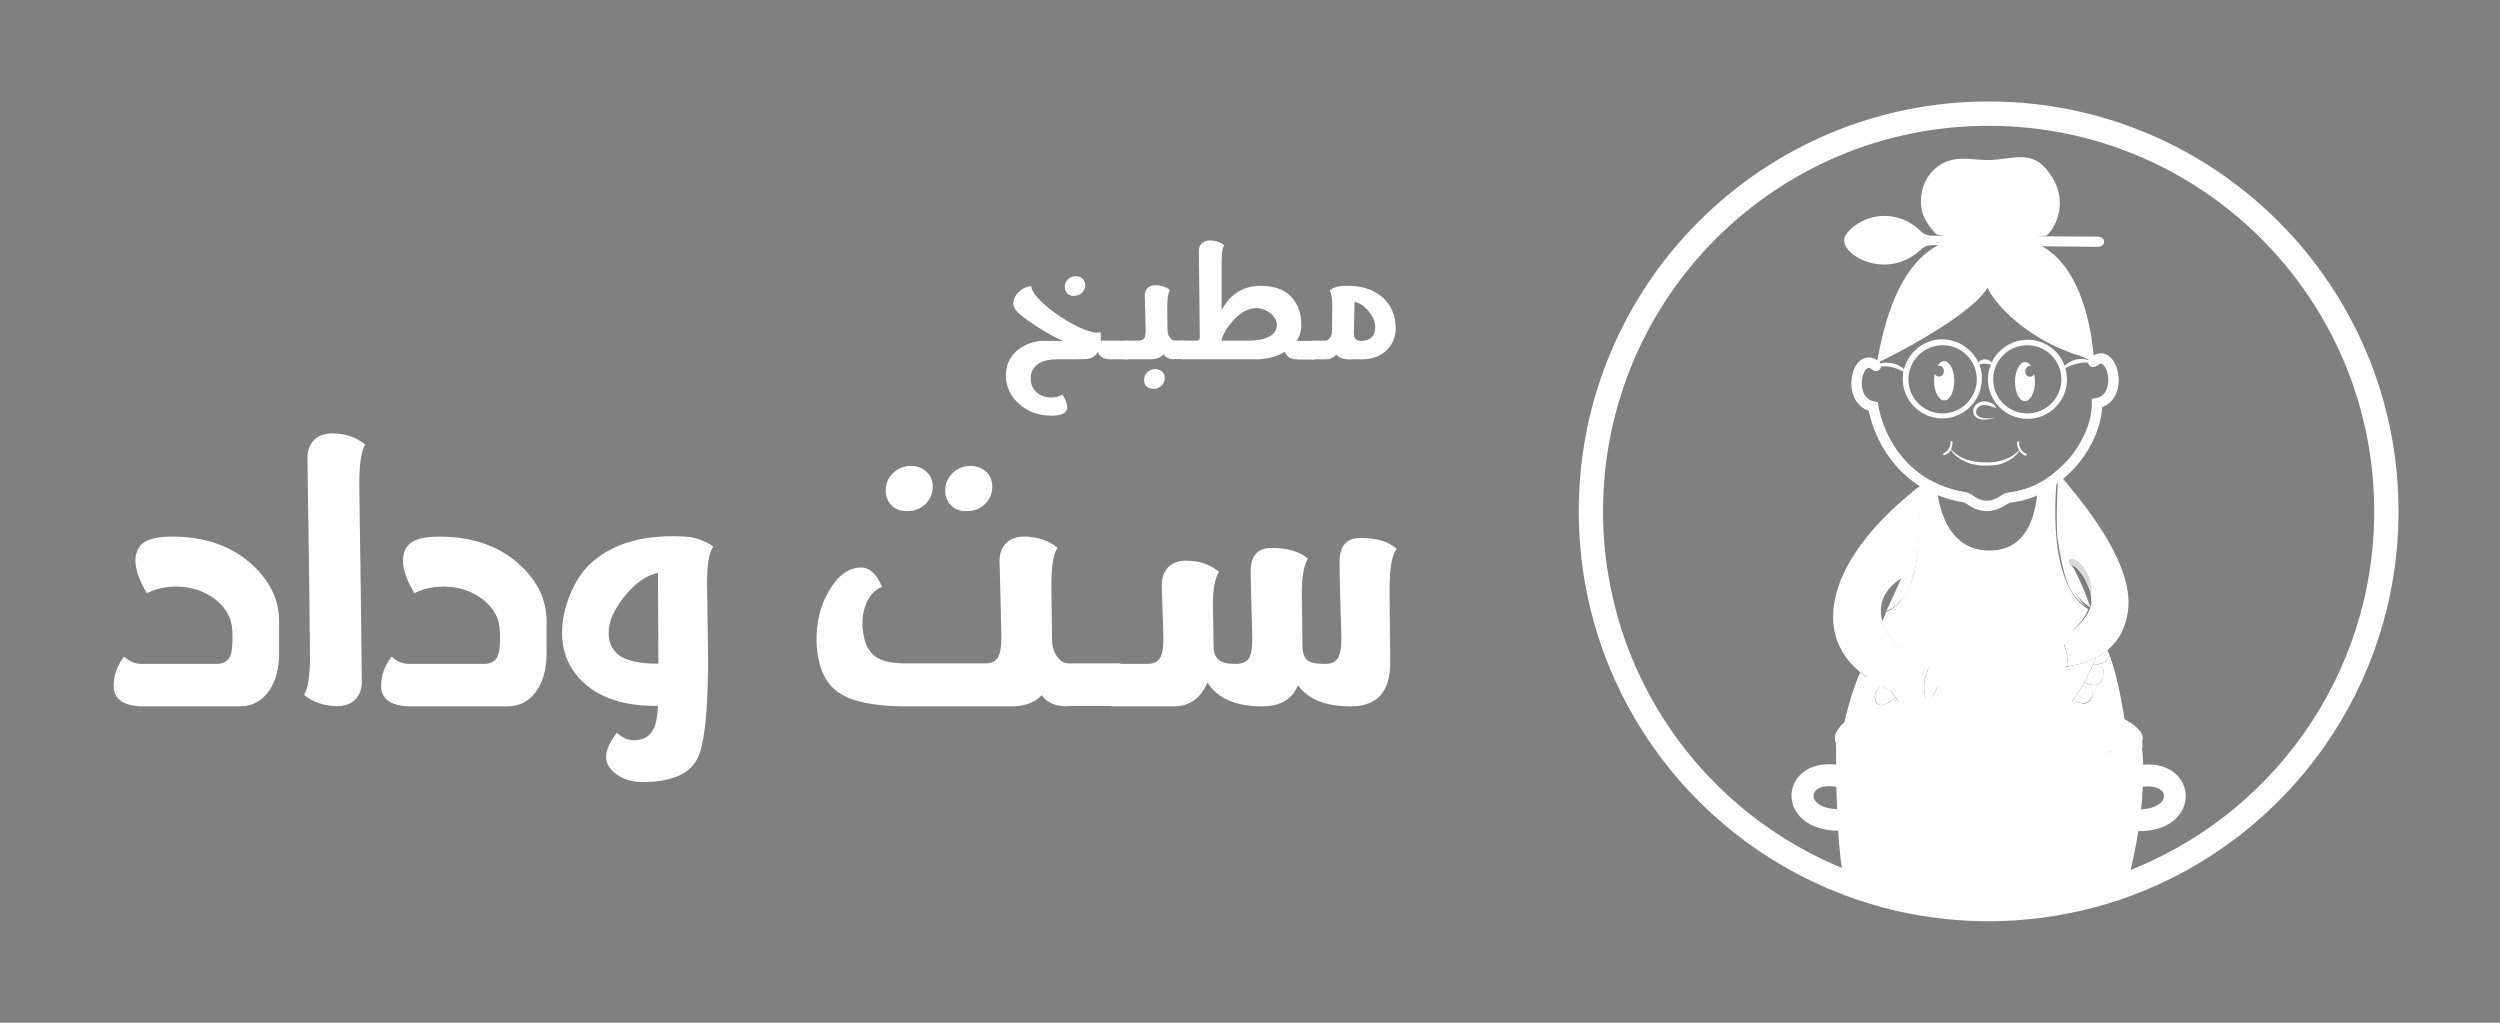 <?xml version="1.0" encoding="UTF-8"?> <svg xmlns="http://www.w3.org/2000/svg" xmlns:xlink="http://www.w3.org/1999/xlink" version="1.1" id="Layer_1" x="0px" y="0px" viewBox="0 0 1100 450" style="enable-background:new 0 0 1100 450;" xml:space="preserve"><rect x="0" y="0" width="1100" height="450" fill="#808080" stroke="none"/> <style type="text/css"> .st0{fill:#FFFFFF;} .st1{fill:none;stroke:#FFFFFF;stroke-width:10.7;stroke-miterlimit:10;} .st2{opacity:0.2;} .st3{fill:#464547;} .st4{fill:#FFFFFF;stroke:#FFFFFF;stroke-width:4.586;stroke-linecap:round;stroke-miterlimit:10;} .st5{fill:none;stroke:#FFFFFF;stroke-width:4.586;stroke-linecap:round;stroke-miterlimit:10;} .st6{opacity:0.1;} </style> <g> <g> <path class="st0" d="M488.7,158.1c-3,0-4.9-1.1-5.6-3.2c-0.9,1.4-2,2.3-3.3,2.7c-1.2,0.4-3.3,0.5-6.4,0.5h-8.6 c-3.6,0-6.4,0.8-8.4,2.3c-1.9,1.5-2.9,3.4-2.9,6s0.8,4.5,2.5,6.1c1.7,1.6,3.9,2.4,6.6,2.4c1.7,0,3.4-0.4,4.9-1.3 c1.4,2.4,2.1,4.2,2.1,5.5c0,2.6-2.3,3.8-7,3.8c-5.6,0-10.3-1.7-14.1-5.1c-3.9-3.4-5.9-7.6-5.9-12.7c0-4,1.4-7.4,4.1-10.1 c2.7-2.7,6.4-4.4,11-5h10.1c-2.6-0.9-6.5-3.1-11.7-6.4c-5.5-3.6-8.7-6.2-9.6-7.8c-0.7-1.3-0.8-2.7-0.3-4.1c0.5-1.5,1.5-2.9,2.9-4 c1.5-1.1,3-1.7,4.7-1.8c0,1.5,1.2,3.6,3.7,6.1c2.4,2.5,5.4,4.9,9.2,7.4c3.8,2.5,7.2,4.4,10.4,5.6c3.4,1.3,5.8,1.7,7.2,1.1 c0.1,1.2,0.1,2.5,0,3.8h11.9v8.2H488.7z M469.6,129.1c-0.8-0.8-1.1-1.7-1.1-2.9c0-1.3,0.5-2.4,1.4-3.3c0.9-0.9,2.1-1.4,3.4-1.4 c1.2,0,2.2,0.4,3,1.1c0.8,0.8,1.2,1.7,1.2,2.8c0,1.3-0.5,2.5-1.4,3.4c-1,0.9-2.1,1.4-3.6,1.4C471.3,130.2,470.3,129.8,469.6,129.1 z"></path> <path class="st0" d="M516.6,158.1c-2.1,0-3.6-0.7-4.6-2.2c-1.3,1.4-3.2,2.2-5.8,2.2h-11.4v-8.2h6.3c1.1,0,1.9-0.4,2.4-1.1 c0.4-0.7,0.6-1.9,0.6-3.6c0-1.5-0.1-4.1-0.2-7.9l-0.2-7.2c0-1.4,0.4-2.6,1.3-3.4c0.8-0.8,2-1.2,3.4-1.2c2.5,0,4.6,0.7,6.4,2.1 c-0.8,1.2-1.2,3.7-1.2,7.3l0.1,10.5c0.1,1.3,0.4,2.4,1.1,3.2c0.6,0.8,1.2,1.2,2,1.2h4.4v8.2H516.6z M511.3,163.5 c0.8,0.8,1.2,1.7,1.2,2.8c0,1.3-0.5,2.5-1.4,3.4c-1,0.9-2.1,1.4-3.6,1.4c-1.2,0-2.2-0.4-3-1.1c-0.8-0.7-1.1-1.7-1.1-2.9 c0-1.3,0.5-2.4,1.4-3.3c1-0.9,2.1-1.4,3.4-1.4C509.5,162.4,510.5,162.8,511.3,163.5z"></path> <path class="st0" d="M570.7,158.1c-2.8,0-4.6-1.1-5.4-3.3c-3.7,2.2-8,3.3-12.9,3.3h-32.6v-8.2h6.6c0.6,0,1-0.2,1.3-0.5 c0.2-0.3,0.2-1,0.2-2l-0.4-37c0-1.4,0.4-2.5,1.3-3.3c0.8-0.8,2-1.3,3.4-1.3c2.6,0,4.7,0.7,6.4,2.1c-0.8,1.3-1.1,4.2-1.1,8.6 c0,7.5,0,14.2,0,19.9c3.1-5.7,7.5-9.2,13.2-10.3c2.8-0.5,5.7-0.5,8.8,0.1c3.2,0.6,5.6,1.7,7.4,3.2c3.8,3.3,5.7,7.8,5.7,13.7 c0,2.5-0.7,4.8-2,6.9h8v8.2H570.7z M558.5,137.5c-2.4-1.7-5-2.3-7.8-1.7c-2.9,0.6-5.8,2.5-8.6,5.8c-2.5,2.9-4,5.5-4.6,8v0.3h11.1 c8.2,0,12.6-2.1,13.2-6.3C562,141.3,560.9,139.2,558.5,137.5z"></path> <path class="st0" d="M610.4,153.8c-2.8,2.9-6.5,4.3-11.3,4.3h-5.5c-2.5,0-4.4-0.7-5.7-2.1c-1,1.4-2.6,2.1-4.9,2.1H577v-8.2h6.1 c0.7,0,1.3-0.3,1.9-1c0.7-0.9,1.1-2,1.1-3.4l0.1-10.8c0-3.5-0.4-5.8-1.2-6.9c1.8-1.3,3.9-2,6.4-2c6.9-0.3,12.3,1.3,16.4,4.6 c4,3.2,6.1,7.7,6.3,13.5C614.2,147.8,613,151.1,610.4,153.8z M605.1,143.8c0-2.2-0.9-4.4-2.8-6.7c-1.9-2.4-4-3.8-6.3-4.3 l-0.3,13.8c0,2.2,1,3.4,3.1,3.4C603,149.9,605.1,147.9,605.1,143.8z"></path> </g> <g> <path class="st0" d="M122.8,273.3v14.2c0,6.8-1.5,12.3-4.5,16.6c-3.2,4.5-7.5,6.7-12.8,6.7H62.1c-8-0.3-12.1-3.4-12.1-9 c0-4.6,1.5-8.9,4.6-12.9c2.3,2.1,4.8,3.2,7.5,3.2h33.2c2.5,0,4.4-0.8,5.5-2.5c1-1.6,1.5-4.3,1.5-8.2c0-1.9,0-3.2-0.1-3.7 c-0.1-5.4-2.5-10.1-7.5-14c-4.9-3.7-10.6-5.6-17.2-5.6c-4.7,0-9,1-12.9,2.9c-3.9-6.6-5.5-12-4.9-16.1c0.5-3.1,1.9-5.3,4.4-6.7 c2.5-1.4,6.4-2.1,11.6-2.1c13.1,0,24,3.4,32.6,10.1C118,254,122.8,263,122.8,273.3z"></path> <path class="st0" d="M158.7,256.5l0.5,43.6c0,3.2-1,5.8-2.9,7.7c-1.9,1.9-4.5,2.9-7.8,2.9c-5.7,0-10.6-1.6-14.7-4.9 c1.7-2.9,2.6-8.5,2.6-16.8l-0.5-44.1c-0.4-25.8-0.6-40.4-0.6-43.6s1-5.8,2.9-7.7c1.9-1.9,4.5-2.9,7.9-2.9c5.7,0,10.5,1.6,14.6,4.9 c-1.7,2.8-2.6,8.4-2.6,16.8C158.1,216,158.3,230.7,158.7,256.5z"></path> <path class="st0" d="M240.5,273.3v14.2c0,6.8-1.5,12.3-4.5,16.6c-3.2,4.5-7.5,6.7-12.8,6.7h-43.4c-8-0.3-12.1-3.4-12.1-9 c0-4.6,1.5-8.9,4.6-12.9c2.3,2.1,4.8,3.2,7.5,3.2h33.2c2.5,0,4.4-0.8,5.5-2.5c1-1.6,1.5-4.3,1.5-8.2c0-1.9,0-3.2-0.1-3.7 c-0.1-5.4-2.5-10.1-7.5-14c-4.9-3.7-10.6-5.6-17.2-5.6c-4.7,0-9,1-12.9,2.9c-3.9-6.6-5.5-12-4.9-16.1c0.5-3.1,1.9-5.3,4.4-6.7 c2.5-1.4,6.4-2.1,11.6-2.1c13.1,0,24,3.4,32.6,10.1C235.7,254,240.5,263,240.5,273.3z"></path> <path class="st0" d="M311.6,292.9c0,1,0,1.9-0.1,2.4c-0.2,20.1-1.8,33-4.7,38.6c-3.5,6.8-11.6,10.2-24.2,10.2 c-4.3,0-8.1-1.1-11.2-3.3c-3.1-2.2-4.7-4.8-4.7-7.7c0-3.1,1.6-6.6,4.7-10.7c2.4,2.2,4.9,3.3,7.6,3.3c4.1,0,7-1.7,8.7-5.2 c1-2.1,1.6-5.4,1.8-9.9h-2.2c-16.8-0.3-28.6-5.7-35.4-16c-3.1-4.8-4.6-10.1-4.6-16c0-5.8,1.3-11.7,3.8-17.6 c2.6-6.2,6-11,10.3-14.4c9.3-7.7,21.9-11.2,37.8-10.6c5.7,0,10.5,1.5,14.6,4.5c-1.8,2.7-2.7,7.9-2.7,15.6L311.6,292.9z M273.4,289 c3.9,2.1,9.4,3.1,16.3,3l-0.2-40c-5.3,1.2-10.2,4.7-14.8,10.5c-4.6,5.7-6.9,11.1-6.9,16C267.8,283.2,269.7,286.7,273.4,289z"></path> <path class="st0" d="M469.6,310.8c-5.1,0-8.9-1.6-11.2-4.9c-3.1,3.2-7.5,4.9-13.2,4.9h-46.5c-14.1,0-24.1-2.1-29.9-6.2 c-5.9-4.1-9-11.3-9.5-21.7c-0.3-8.7,1.6-16.5,5.6-23.2c3.9-6.6,8.6-10,14-10c3.7,0,6.8,2.8,9.2,8.5c-3.5,1.4-6,4.3-7.5,8.8 c-1.4,4.3-1.5,9-0.3,14c1,4,2.9,6.8,5.8,8.5c2.8,1.6,7,2.4,12.6,2.4h34.8c2.6,0,4.4-0.8,5.5-2.5c1-1.6,1.6-4.4,1.6-8.4 c0-1.3-0.1-7.3-0.4-18l-0.4-16.3c0-3.2,1-5.8,2.9-7.7c2-1.9,4.6-2.9,7.9-2.9c5.7,0,10.6,1.6,14.7,4.9c-1.8,2.8-2.7,8.4-2.7,16.8 l0.3,23.9c0.1,3,0.9,5.5,2.4,7.4c1.3,1.8,2.8,2.7,4.5,2.8h23.2v18.7H469.6z M392.3,222.4c-1.7-1.7-2.6-3.9-2.6-6.6 c0-3,1.1-5.6,3.2-7.6c2.1-2.1,4.8-3.2,7.9-3.2c2.8,0,5.1,0.9,6.9,2.6c1.8,1.7,2.7,3.9,2.7,6.5c0,3.1-1.1,5.6-3.2,7.7 c-2.2,2.1-4.9,3.1-8.2,3.1C396.3,224.9,394,224.1,392.3,222.4z M418.5,222.4c-1.7-1.7-2.6-3.9-2.6-6.6c0-3,1.1-5.6,3.2-7.6 c2.1-2.1,4.7-3.2,7.8-3.2c2.8,0,5.2,0.9,7,2.6c1.8,1.7,2.7,3.9,2.7,6.5c0,3.1-1.1,5.6-3.2,7.7c-2.2,2.1-4.9,3.1-8.2,3.1 C422.4,224.9,420.2,224.1,418.5,222.4z"></path> <path class="st0" d="M611.4,260.9l0.3,30.7c0,12.8-5.8,19.2-17.4,19.2c-11,0-18.8-3.1-23.2-9.3c-2.5,6.2-7.8,9.3-15.7,9.3 c-11.7,0-19.7-3.5-24.1-10.5c-3,7-7.9,10.5-14.8,10.5h-27.5v-18.7h15.8c2.6,0,4.4-0.8,5.5-2.4c1-1.6,1.6-4.3,1.6-8.2 c0-1.6-0.1-6-0.4-13c-0.2-5.6-0.3-9.3-0.3-11.3c0-3.2,1-5.8,2.9-7.7c1.9-1.9,4.4-2.8,7.7-2.8c5.8,0,10.6,1.6,14.6,4.9 c-1.8,2.7-2.7,7.3-2.7,13.8l0.3,20.5c0.5,3,2,4.9,4.5,5.6c0.9,0.4,2.7,0.6,5.5,0.6c2.5,0,4.4-0.8,5.5-2.4c1-1.6,1.5-4.3,1.5-8.2 c0-1.4-0.1-6.7-0.4-15.9c-0.2-7.2-0.3-12-0.3-14.2c0-6.9,3.1-10.3,9.2-10.3c7.1,0,12.4,1.6,16,4.7c-1.8,2.8-2.7,7.9-2.7,15.2 l0.3,24.2c0.2,2.9,1.2,4.9,3.1,5.9c1.3,0.7,3.6,1,6.9,1c2.6,0,4.4-0.8,5.5-2.4c1-1.6,1.6-4.3,1.6-8.2c0-2.3-0.2-8.3-0.5-18 c-0.2-8.6-0.3-14-0.3-16.4c0-6.9,3.1-10.4,9.2-10.4c7.1,0,12.5,1.6,16,4.8C612.2,244.3,611.4,250.8,611.4,260.9z"></path> </g> </g> <g> <path class="st1" d="M1050,225c0,75.2-47.5,139.4-114.1,164.1c-3.5,1.3-7,2.5-10.5,3.5c-1.4,0.4-2.8,0.8-4.2,1.2 c-14.7,4-30.2,6.2-46.2,6.2c-22.4,0-43.8-4.2-63.5-11.9C746.2,362.7,700,299.3,700,225c0-96.7,78.3-175,175-175 C971.6,50,1050,128.3,1050,225z"></path> <g> <g> <g> <g> <g> <g> <g> <g> <g> <g> <g> <g> <g> <g> <g> <g> <g> <path class="st0" d="M899,321.8C899,321.8,899,321.8,899,321.8C899,321.8,899,321.8,899,321.8l-1.2-0.1 c-2.3,1.5-4.9,2.8-7.6,3.9l0.2,0.5c0,0,0,0,0,0c0,0,0,0,0,0c0,0,0,0,0,0c0.3,0.4,4.1,5.6,7.9,3.4 C902.8,326.8,899.3,322.2,899,321.8C899,321.8,899,321.8,899,321.8z"></path> </g> </g> </g> </g> </g> </g> </g> </g> </g> </g> </g> </g> </g> </g> </g> </g> <g> <g> <g> <g> <g> <g> <g> <g> <g> <g> <g> <g> <g> <g> <g> <g> <path d="M878.9,204.4c-2,0.4-4,0.5-5.9,0.4c-0.6,0-1.1-0.1-1.7-0.1C873.7,204.5,876.3,204.4,878.9,204.4z"></path> </g> </g> </g> </g> </g> </g> </g> </g> </g> </g> </g> </g> </g> </g> </g> </g> <g> <g> <g> <g> <g> <g> <g> <g> <g> <g> <g> <g> <g> <g> <g> <g> <path class="st0" d="M890.4,326.2C890.4,326.2,890.4,326.2,890.4,326.2C890.4,326.2,890.4,326.2,890.4,326.2 l-0.2-0.5c-2.7,1.1-5.6,1.9-8.6,2.4l0.1,0.8c0,0,0,0,0,0c0,0,0,0.1,0,0.1c0,0,0,0,0,0.1c0.3,1,2.2,5.6,6.7,4.2 C893.4,331.6,890.6,326.5,890.4,326.2C890.4,326.2,890.4,326.2,890.4,326.2z"></path> </g> </g> </g> </g> </g> </g> </g> </g> </g> </g> </g> </g> </g> </g> </g> </g> <g> <g> <g> <g> <g> <g> <g> <g> <g> <g> <g> <g> <g> <g> <g> <g> <path class="st0" d="M881.7,329c0,0,0-0.1,0-0.1c0,0,0,0,0,0l-0.1-0.8c-3.1,0.6-6.4,0.8-9.9,0.7c0,0-0.1,0-0.1,0 l0,0.8c0,0,0,0.3,0,0.7c0.1,1.4,1,4.5,5.2,4.6c0.3,0,0.6,0,1,0c0.4,0,0.7-0.1,1.1-0.1 C882.8,334.1,882,329.9,881.7,329C881.7,329,881.7,329,881.7,329z"></path> </g> </g> </g> </g> </g> </g> </g> </g> </g> </g> </g> </g> </g> </g> </g> </g> <g> <g> <g> <g> <g> <g> <g> <g> <g> <g> <g> <g> <g> <g> <g> <g> <path class="st0" d="M871.5,330.3c0,1.5-0.4,4.6-3.9,4.6v0c2.9,0,6,0,9.1-0.1 C872.5,334.7,871.7,331.7,871.5,330.3z"></path> </g> </g> </g> </g> </g> </g> </g> </g> </g> </g> </g> </g> </g> </g> </g> </g> <g> <g> <g> <g> <g> <g> <g> <g> <g> <g> <g> <g> <g> <g> <g> <g> <path class="st0" d="M871.5,328.8c-3-0.1-5.8-0.4-8.4-1l-0.2,0.8c0,0,0,0,0,0c0,0,0,0,0,0c0,0,0,0,0,0 c0,0,0,0,0,0c0,0,0,0,0,0c-0.1,0.6-1.1,5.7,4.1,6.2c0.2,0,0.5,0,0.7,0c3.4,0,3.8-3.1,3.9-4.6c0-0.4,0-0.7,0-0.7 L871.5,328.8z"></path> </g> </g> </g> </g> </g> </g> </g> </g> </g> </g> </g> </g> </g> </g> </g> </g> <g> <g> <g> <g> <g> <g> <g> <g> <g> <g> <g> <g> <g> <g> <g> <g> <path class="st0" d="M853.7,325.7c0,0,0,0.1-0.1,0.2c-0.5,1-2.3,6,3.9,7.2c3.6,0.6,5.2-3.9,5.4-4.4c0,0,0,0,0,0 c0,0,0,0,0,0c0,0,0,0,0,0c0,0,0,0,0,0c0,0,0,0,0,0l0.2-0.8c-3.1-0.7-6-1.7-8.7-3L853.7,325.7z"></path> </g> </g> </g> </g> </g> </g> </g> </g> </g> </g> </g> </g> </g> </g> </g> </g> <g> <g> <g> <g> <g> <g> <g> <g> <g> <g> <g> <g> <g> <g> <g> <g> <path class="st0" d="M927.9,288.9c-1,3-3.9,3.4-5.3,3.4c1.4,0.2,3.8,1.1,2.7,5.7c-1.4,5.7-7,2.8-7.7,2.4 c0.6,0.4,4.6,3.4,2.4,7.2c-2.2,3.6-6,1.3-6.8,0.8c0.7,0.6,3.8,3.2,1.5,6.7c-2.1,3.3-4.9,2.3-6.4,1.4 c1.4,1.3,3.2,3.8,0,6.5c-4.4,3.8-9-0.7-9.4-1.1c0.3,0.4,3.8,5-0.7,7.7c-3.8,2.3-7.6-3-7.9-3.4 c0.2,0.4,2.9,5.5-1.9,7c-4.5,1.5-6.4-3.2-6.7-4.2c0.2,0.9,1.1,5.1-2.9,5.7c-0.4,0.1-0.8,0.1-1.1,0.1 c16.7-0.4,36.4-1.9,58.9-5.5c0,0-3-27.1-8.5-41.2C928.1,288.4,928,288.6,927.9,288.9z"></path> </g> </g> </g> </g> </g> </g> </g> </g> </g> </g> </g> </g> </g> </g> </g> </g> <g> <g id="XMLID_00000000903555495061676310000006253610788191180439_"> <g> <g> <g> <g> <g> <g> <g> <g> <g> <g> <g> <g> <g> <path class="st0" d="M862.9,328.7c-0.2,0.5-1.8,5.1-5.4,4.4c-6.2-1.1-4.3-6.1-3.9-7.2c-0.5,1-3.1,5.9-6.9,3.5 c-5.3-3.3-2-8-1.7-8.5c-0.4,0.5-4.7,5.3-7.6,2.8c-4.2-3.6,0.4-8.5,0.9-8.9c-0.4,0.4-5.7,4.6-8.1,1.5 c-2.5-3.4,0.8-6.8,2.4-8.2c-1.7,1.3-5.8,3.8-7.2,0.8c-1.4-3.1,0.4-5.6,2.1-7.1c-3.1-1.6-6.2-3.5-9-5.9 c-4.8,10.4-8.4,26.9-8.8,32.5c0,0,19.9,6.4,57.8,6.6v0c-0.2,0-0.4,0-0.7,0C861.8,334.3,862.8,329.2,862.9,328.7z"></path> </g> </g> </g> </g> </g> </g> </g> </g> </g> </g> </g> </g> </g> </g> </g> <g> <g> <g> <g> <g> <g> <g> <g> <g> <g> <g> <g> <g> <g> <g> <g> <path class="st0" d="M922.2,289.4c-0.4,0.9-0.7,1.9-1.2,2.8c-1.1,2.5-2.3,5.1-3.8,7.8c-1.4,2.5-3,5.1-4.8,7.6 c-0.3,0.4-0.6,0.8-0.9,1.2c-0.2,0.2-0.4,0.5-0.5,0.7c-0.2,0.3-0.5,0.6-0.7,0.9c-0.5,0.6-1,1.2-1.6,1.8 c-0.2,0.3-0.5,0.5-0.7,0.8c-0.2,0.3-0.5,0.5-0.7,0.8c-0.3,0.4-0.7,0.7-1.1,1.1c-0.2,0.2-0.3,0.3-0.5,0.5 c-0.3,0.3-0.6,0.5-0.9,0.8c0,0-0.1,0.1-0.1,0.1c-0.3,0.3-0.6,0.5-0.9,0.8c-0.3,0.3-0.6,0.5-0.9,0.8 c-0.4,0.4-0.9,0.7-1.4,1.1c-0.2,0.2-0.4,0.4-0.7,0.5c-0.5,0.4-1,0.7-1.5,1.1c0,0-0.1,0.1-0.1,0.1 c-0.5,0.4-1,0.7-1.5,1c-0.4,0.2-0.7,0.4-1.1,0.7c-0.4,0.2-0.7,0.4-1.1,0.6c-0.4,0.2-0.7,0.4-1.1,0.6 c-0.4,0.2-0.8,0.4-1.1,0.6h0c-0.1,0.1-0.3,0.1-0.4,0.2c-0.2,0.1-0.5,0.2-0.7,0.3c-0.2,0.1-0.4,0.2-0.6,0.3 c-0.2,0.1-0.4,0.2-0.6,0.3c-0.2,0.1-0.5,0.2-0.8,0.3c-0.4,0.1-0.7,0.3-1.1,0.4h0c-0.4,0.1-0.8,0.3-1.2,0.4 c-0.1,0-0.1,0-0.2,0.1c-0.1,0-0.1,0-0.2,0.1c-0.3,0.1-0.6,0.2-0.8,0.3c0,0,0,0-0.1,0c0,0-0.1,0-0.1,0 c0,0-0.1,0-0.1,0c-0.1,0-0.2,0.1-0.3,0.1c-0.1,0-0.2,0.1-0.3,0.1c-0.6,0.2-1.2,0.3-1.8,0.5 c-0.2,0-0.3,0.1-0.5,0.1c0,0-0.1,0-0.1,0c-0.4,0.1-0.8,0.2-1.2,0.2c-0.2,0-0.4,0.1-0.6,0.1 c-0.3,0.1-0.6,0.1-0.9,0.1c-0.1,0-0.2,0-0.3,0.1c-0.3,0-0.6,0.1-0.8,0.1c-0.1,0-0.2,0-0.3,0c0,0-0.1,0-0.1,0h0 c-0.5,0.1-1,0.1-1.5,0.2c0,0,0,0-0.1,0c-0.1,0-0.1,0-0.2,0c-0.7,0.1-1.4,0.1-2.1,0.1h-0.1c-0.4,0-0.7,0-1.1,0 c-0.5,0-1,0-1.6,0h0c-0.3,0-0.6,0-0.8,0h-0.1c-0.5,0-0.9,0-1.4-0.1c-1.4-0.1-2.7-0.2-4.1-0.4c0,0-0.1,0-0.1,0 c-0.1,0-0.2,0-0.3-0.1c-0.3,0-0.6-0.1-0.9-0.1c-0.6-0.1-1.2-0.2-1.7-0.3c-1.5-0.3-3-0.7-4.4-1.2 c-0.1,0-0.2-0.1-0.3-0.1c-0.1,0-0.1,0-0.2-0.1c0,0-0.1,0-0.1-0.1h0c-0.1,0-0.2-0.1-0.3-0.1 c-0.1,0-0.2-0.1-0.3-0.1c0,0,0,0,0,0c-0.4-0.2-0.9-0.3-1.3-0.5c-0.2-0.1-0.5-0.2-0.7-0.3 c-0.4-0.2-0.8-0.3-1.2-0.5c0,0,0,0-0.1,0c-0.1,0-0.2-0.1-0.2-0.1c-0.4-0.2-0.8-0.4-1.1-0.6 c-0.1,0-0.2-0.1-0.2-0.1c-0.5-0.2-0.9-0.5-1.3-0.7c-0.2-0.1-0.3-0.2-0.5-0.3c-0.4-0.2-0.7-0.4-1.1-0.6 c-0.2-0.1-0.3-0.2-0.4-0.3c-0.4-0.3-0.8-0.5-1.2-0.8c-1-0.7-1.9-1.4-2.8-2.1c-0.1,0-0.1-0.1-0.2-0.2 c-0.4-0.3-0.8-0.6-1.2-1c-0.5-0.4-1-0.8-1.4-1.3c-0.4-0.3-0.7-0.7-1.1-1c-0.3-0.3-0.7-0.6-1-1 c-0.2-0.2-0.3-0.3-0.5-0.5c-0.6-0.6-1.1-1.2-1.6-1.7c-0.2-0.2-0.4-0.5-0.6-0.7c-0.3-0.3-0.6-0.7-0.8-1 c-0.6-0.7-1.2-1.4-1.7-2.1c-0.4-0.6-0.9-1.1-1.3-1.7c-0.8-1.1-1.5-2.2-2.2-3.3c0.5,0.2,1.1,0.4,1.6,0.7 c0.5,0.2,1,0.4,1.6,0.6c3.2,1.2,6,2,8.3,2.6c0,0,0,0,0,0c2.8,0.7,4.5,1,4.5,1l0,0.1c0,0,0,0,0,0l0,0.1 c0.2-0.1,0.4-0.3,0.5-0.4c0.1-0.1,0.3-0.2,0.4-0.3c0.3-0.3,0.6-0.5,0.8-0.8c0.1-0.1,0.2-0.2,0.3-0.3 c0.5-0.5,0.9-1,1.2-1.5c0.1-0.1,0.2-0.3,0.3-0.4c0.1-0.1,0.2-0.3,0.3-0.4c0.1-0.2,0.2-0.3,0.2-0.5 c0.1-0.2,0.2-0.4,0.2-0.5c0.1-0.1,0.1-0.2,0.1-0.3c0-0.1,0-0.1,0.1-0.1c0-0.1,0.1-0.2,0.1-0.3 c0.1-0.1,0.1-0.3,0.1-0.4c0-0.1,0.1-0.2,0.1-0.3c0.1-0.2,0.1-0.4,0.2-0.7c0-0.2,0.1-0.4,0.1-0.6 c0-0.2,0-0.3,0.1-0.5c0.1-0.5,0.1-1,0-1.5c0-0.4-0.1-0.8-0.1-1.1c0-0.3-0.1-0.5-0.1-0.8c-0.1-0.4-0.1-0.7-0.2-1 c-0.1-0.4-0.2-0.7-0.3-1c-0.1-0.2-0.1-0.3-0.2-0.5c0,0,0-0.1,0-0.1c-0.1-0.1-0.1-0.3-0.2-0.4 c-0.1-0.1-0.1-0.3-0.2-0.4c0-0.1-0.1-0.2-0.1-0.2c-0.1-0.2-0.1-0.3-0.2-0.4c-0.1-0.2-0.2-0.5-0.4-0.7 c-0.1-0.1-0.1-0.3-0.2-0.4c0-0.1-0.1-0.1-0.1-0.2c-0.1-0.1-0.1-0.2-0.2-0.3c-0.1-0.1-0.1-0.2-0.2-0.2 c0-0.1-0.1-0.1-0.1-0.1c0-0.1,0.1-0.1,0.1-0.1s-4.3-0.4-9.2-2.8h0c-0.8-0.4-1.5-0.8-2.3-1.3 c-0.3-0.2-0.6-0.4-1-0.6c-0.5-0.3-1-0.7-1.4-1.1c-0.5-0.4-0.9-0.8-1.4-1.2c-0.1-0.1-0.3-0.3-0.4-0.4 c-0.3-0.3-0.6-0.6-0.8-0.8c-0.4-0.4-0.8-0.9-1.2-1.4c-0.3-0.3-0.5-0.6-0.8-1c-0.2-0.3-0.5-0.7-0.7-1 c-0.2-0.3-0.3-0.5-0.5-0.8c-0.1-0.2-0.2-0.4-0.3-0.6c0,0,0,0,0,0c-0.2-0.3-0.3-0.6-0.5-0.9c0,0,0,0,0,0 c-0.1-0.1-0.1-0.3-0.2-0.4c-0.1-0.3-0.3-0.6-0.4-0.8c-0.4-0.8-0.7-1.7-0.9-2.5c0,0,0,0,0,0 c0.6-1.4,1.2-2.8,1.8-4.1l0,0c0,0,0,0,0,0c0,0,0,0,0,0c0,0,0,0,0,0c0.2-0.1,0.8-0.3,1.6-0.7v0 c0.1,0,0.1-0.1,0.2-0.1c0.1,0,0.1-0.1,0.2-0.1c0.7-0.4,1.4-1,2.3-1.8c0.3-0.3,0.6-0.6,0.9-0.9 c0.4-0.4,0.7-0.8,1.1-1.3c0.1-0.1,0.2-0.3,0.4-0.5c0.4-0.5,0.8-1,1.1-1.6c0.1-0.2,0.2-0.3,0.3-0.5 c0.5-0.9,1.1-1.8,1.6-2.9c0.1-0.2,0.2-0.5,0.4-0.8c0.1-0.2,0.2-0.5,0.3-0.7c0.1-0.3,0.3-0.6,0.4-0.9 c0.1-0.3,0.3-0.6,0.4-0.9c0,0,0-0.1,0-0.1c0.7-1.7,1.2-3.8,1.6-6.1c0.1-0.4,0.2-0.9,0.2-1.3 c0-0.2,0.1-0.4,0.1-0.7c0-0.1,0-0.1,0-0.2c0-0.1,0.1-0.3,0.1-0.4c0.2-1.3,0.4-2.7,0.5-4.2c0-0.1,0-0.3,0-0.4 l0-0.2c0-0.1,0-0.1,0-0.2c0-0.1,0-0.1,0-0.2c0.1-0.6,0.1-1.2,0.2-1.9c0-0.5,0.1-1,0.1-1.5c0-0.1,0-0.3,0-0.4 c0-0.4,0.1-0.8,0.1-1.2c0.2-2.5,0.3-5.1,0.3-7.5c0-0.4,0-0.9,0-1.3c0-0.4,0-0.8,0-1.2c0-1.8,0-3.6,0-5.1 c0-0.6,0-1.2,0-1.7v-0.2c0-1.1,0-2.1-0.1-2.9c0-0.3,0-0.6,0-0.8c0-0.1,0-0.2,0-0.3c0-0.7,0-1.1,0-1.1l0,0l0,0 c0.9-0.6,1.6-1.2,2.2-1.7c0,0,0,0,0,0c0,0,0.1,0.1,0.1,0.1h0c1.8,1,3.7,2,5.7,2.8c0.1,0.7,0.2,1.4,0.3,2.2 c1.6,10,6.6,23.8,21.7,24.4c15.8,0.7,20.6-12.5,21.9-23.3c0.2-1.3,0.3-2.5,0.3-3.6c2.8-1.4,5.6-3.2,8.5-5.5l0,0 c0,0,0,0,0,0c0.1-0.1,0.1-0.2,0.2-0.2l-0.1,0.1h0l0,0.1c0,0-1.2,10.2-0.6,22.2c0,0.1,0,0.2,0,0.3 c0.1,2,0.3,4.1,0.5,6.2c0,0.1,0,0.1,0,0.2c0.4,3.8,1.1,7.6,2.1,11.2c0,0.1,0,0.2,0.1,0.3 c1.9,6.8,4.9,12.8,9.6,16.5c0.6,0.4,1.1,0.8,1.7,1.2l0.2-0.1c0,0.1,0.1,0.2,0.1,0.3c-1.1,3.1-3.8,6.7-7.3,9.6 c-0.4,0.3-0.7,0.6-1.1,0.9c-0.4,0.3-0.8,0.6-1.3,0.9c-1.1,0.8-2.3,1.5-3.5,2.1c0,0,0,0,0,0c0,0,0,0,0,0.1 c-0.1,0.1-0.1,0.2-0.2,0.5c-0.1,0.1-0.1,0.2-0.2,0.4c-0.1,0.2-0.2,0.5-0.4,0.8c-0.1,0.1-0.1,0.3-0.2,0.5 c0,0,0,0.1,0,0.1c0,0.1-0.1,0.2-0.1,0.3c-0.1,0.2-0.1,0.4-0.2,0.6c0,0.1-0.1,0.2-0.1,0.4c0,0.1-0.1,0.2-0.1,0.4 c0,0.1-0.1,0.3-0.1,0.4c0,0.1,0,0.1,0,0.2c0,0.1,0,0.2,0,0.3c0,0.1,0,0.2,0,0.3c0,0.3,0,0.7,0,1 c0,0.1,0,0.1,0,0.2c0,0.1,0,0.2,0,0.3c0,0.1,0,0.2,0.1,0.3c0,0.1,0,0.2,0.1,0.3c0,0.1,0.1,0.3,0.1,0.4 c0,0,0,0.1,0.1,0.1c0.1,0.2,0.2,0.4,0.3,0.6c0,0.1,0.1,0.2,0.1,0.2c0,0.1,0.1,0.2,0.2,0.3 c0.1,0.1,0.1,0.2,0.2,0.3c0.1,0.1,0.1,0.2,0.2,0.3c0.1,0.1,0.1,0.2,0.2,0.2c0.1,0.1,0.2,0.2,0.3,0.2c0,0,0,0,0,0 s0,0,0,0c0.1,0.1,0.2,0.2,0.3,0.2c0.2,0.2,0.5,0.4,0.8,0.6c0.1,0.1,0.3,0.2,0.4,0.2c0.2,0.1,0.3,0.2,0.5,0.3 c0.2,0.1,0.4,0.2,0.6,0.2c0.2,0.1,0.5,0.2,0.7,0.3C909.8,293.1,915.9,292.7,922.2,289.4z"></path> </g> </g> </g> </g> </g> </g> </g> </g> </g> </g> </g> </g> </g> </g> </g> </g> <g> <g> <g> <g> <g> <g> <g> <g> <g> <g> <g> <g> <g> <g> <g> <g> <g> <path d="M908.4,316.4c-0.7-0.4-1.1-0.8-1.2-0.9c0,0,0,0,0,0c0,0,0,0,0,0l-1-0.5c-2.5,2.5-5.3,4.8-8.4,6.8 l1.2,0.1c0,0,0,0,0,0c0,0,0,0,0,0c0,0,0,0,0,0c0.4,0.4,4.9,4.8,9.4,1.1C911.5,320.2,909.8,317.7,908.4,316.4z"></path> </g> </g> </g> </g> </g> </g> </g> </g> </g> </g> </g> </g> </g> </g> </g> </g> <g> <g> <g> <g> <g> <g> <g> <g> <g> <g> <g> <g> <g> <g> <g> <g> <g> <path class="st0" d="M922.2,289.4c-0.4,0.9-0.7,1.9-1.2,2.8l0.8,0c0,0,0.3,0,0.8,0h0c1.4,0,4.3-0.4,5.3-3.4 c0.1-0.3,0.2-0.5,0.2-0.8c-0.3-0.7-0.6-1.4-0.9-2.1C925.6,287.4,923.9,288.5,922.2,289.4z"></path> </g> </g> </g> </g> </g> </g> </g> </g> </g> </g> </g> </g> </g> </g> </g> </g> <g> <g> <g> <g> <g> <g> <g> <g> <g> <g> <g> <g> <g> <g> <g> <g> <path class="st0" d="M922.6,292.3L922.6,292.3c-0.5,0-0.8,0-0.8,0l-0.8,0c-1.1,2.5-2.3,5.1-3.8,7.8l0.4,0.2 c0,0,0,0,0,0c0,0,0,0,0,0c0,0,0,0,0,0c0,0,0,0,0,0c0,0,0,0,0,0c0.7,0.4,6.3,3.4,7.7-2.4 C926.5,293.5,924,292.5,922.6,292.3z"></path> </g> </g> </g> </g> </g> </g> </g> </g> </g> </g> </g> </g> </g> </g> </g> </g> <g> <g> <g> <g> <g> <g> <g> <g> <g> <g> <g> <g> <g> <g> <g> <g> <path class="st0" d="M917.7,300.4C917.7,300.4,917.7,300.3,917.7,300.4C917.6,300.3,917.6,300.3,917.7,300.4 C917.6,300.3,917.6,300.3,917.7,300.4C917.6,300.3,917.6,300.3,917.7,300.4 C917.6,300.3,917.6,300.3,917.7,300.4l-0.5-0.3c-1.4,2.5-3,5.1-4.8,7.6l0.7,0.5c0,0,0,0,0,0h0c0,0,0,0,0,0 c0,0,0,0,0,0c0,0,0,0,0,0c0,0,0,0,0,0c0,0,0,0,0,0c0,0,0,0,0,0c0,0,0,0,0,0c0.8,0.5,4.6,2.8,6.8-0.8 C922.3,303.7,918.3,300.8,917.7,300.4z"></path> </g> </g> </g> </g> </g> </g> </g> </g> </g> </g> </g> </g> </g> </g> </g> </g> <g> <g> <g> <g> <g> <g> <g> <g> <g> <g> <g> <g> <g> <g> <g> <g> <path class="st0" d="M913.3,308.3C913.3,308.3,913.2,308.3,913.3,308.3C913.2,308.3,913.2,308.3,913.3,308.3 C913.2,308.3,913.2,308.3,913.3,308.3C913.2,308.3,913.2,308.3,913.3,308.3c-0.1-0.1-0.1-0.1-0.1-0.1 c0,0,0,0,0,0c0,0,0,0,0,0h0c0,0,0,0,0,0l-0.7-0.5c-1.8,2.5-3.9,5-6.2,7.3l1,0.5c0,0,0,0,0,0c0,0,0,0,0,0 c0.1,0.1,0.5,0.5,1.2,0.9c1.5,1,4.3,1.9,6.4-1.4C917,311.5,914,308.9,913.3,308.3z"></path> </g> </g> </g> </g> </g> </g> </g> </g> </g> </g> </g> </g> </g> </g> </g> </g> <g> <g> <g> <g> <g> <g> <g> <g> <g> <g> <g> <g> <g> <g> <g> <g> <path class="st0" d="M834,307l-0.5,0.4c0,0,0,0,0,0c-0.1,0.1-0.3,0.3-0.8,0.6c0,0,0,0,0,0 c-1.6,1.4-4.9,4.8-2.4,8.2c2.3,3.1,7.6-1.1,8.1-1.5c-0.4,0.4-5.1,5.3-0.9,8.9c2.8,2.4,7.1-2.3,7.6-2.8 c-0.4,0.5-3.6,5.2,1.7,8.5c3.7,2.4,6.3-2.5,6.8-3.5c0.1-0.1,0.1-0.2,0.1-0.2l0.7-0.9 C845.6,320.7,838.9,313.9,834,307z"></path> </g> </g> </g> </g> </g> </g> </g> </g> </g> </g> </g> </g> </g> </g> </g> </g> <g> <g> <g> <g> <g> <g> <g> <g> <g> <g> <g> <g> <g> <g> <g> <g> <path class="st0" d="M827.6,301.7c-1.6,1.5-3.5,4-2.1,7.1c1.4,3,5.4,0.5,7.2-0.8c0,0,0,0,0,0 c0.4-0.4,0.7-0.6,0.8-0.6c0,0,0,0,0,0l0.5-0.4c-0.8-1.1-1.5-2.2-2.2-3.3C830.4,303.1,829,302.5,827.6,301.7z"></path> </g> </g> </g> </g> </g> </g> </g> </g> </g> </g> </g> </g> </g> </g> </g> </g> <g> <g> <g> <g> <g> <g> <g> <g> <g> <g> <g> <g> <g> <g> <g> <g> <path class="st0" d="M820.8,299.5c0.5,3.7,5.3,3.9,8.7,1.5c-2.7-4.2-3.9-6.8-3.9-6.8S820.3,295.7,820.8,299.5z"></path> </g> </g> </g> </g> </g> </g> </g> </g> </g> </g> </g> </g> </g> </g> </g> </g> </g> </g> <g> <g> <g> <g> <g> <g> <g> <g> <g> <g> <g> <g> <g> <g> <g> <g> <path class="st0" d="M847.1,298.5c-1.4,5.1,0.6,10,0.6,10l0.1,0.1c9.6-7.5,2.7-17.3,2.3-17.8 C849.8,291.3,848.3,294.3,847.1,298.5z"></path> </g> </g> </g> </g> </g> </g> </g> </g> </g> </g> </g> </g> </g> </g> </g> </g> <g> <g> <g> <g> <g> <g> <g> <g> <g> <g> <g> <g> <g> <g> <g> <g> <path class="st0" d="M829.1,275.5c-0.4-0.8-0.7-1.7-0.9-2.5c-3.4-12.1,8.1-18.3,8.4-18.5 c-0.1,0.3-2.9,6.2-6.6,14.3l0,0c0,0,6.6-1.6,11.2-13.7c4.6-12,3.3-41,3.3-41l0,0c-10.9,8.3-37,30.9-37.9,56.1 c-0.4,11.6,5,19.9,11.9,25.6c2.8,2.3,5.9,4.3,9,5.9c1.4,0.7,2.8,1.4,4.2,2c8.5,3.6,16,4.9,16,4.9s-2.1-5-0.7-10.1 c1.2-4.2,2.7-7.1,3-7.7c0-0.1,0.1-0.1,0.1-0.1S835,289.3,829.1,275.5z"></path> </g> </g> </g> </g> </g> </g> </g> </g> </g> </g> </g> </g> </g> </g> </g> </g> <g> <g> <g> <g> <g> <g> <g> <g> <g> <g> <g> <g> <g> <g> <g> <g> <path class="st0" d="M936.5,266.6c-0.6,9.2-4.3,15.2-8.8,19.1c-0.1,0.1-0.3,0.2-0.4,0.3c-0.1,0.1-0.1,0.1-0.2,0.1 c-0.2,0.2-0.4,0.3-0.6,0.5c-0.2,0.2-0.4,0.3-0.6,0.5c-0.3,0.2-0.6,0.4-0.9,0.6c-0.3,0.2-0.6,0.4-0.9,0.6 c-0.3,0.2-0.6,0.4-1,0.6c-0.1,0.1-0.2,0.1-0.3,0.2c-0.2,0.1-0.4,0.2-0.6,0.3c-6.4,3.3-12.4,3.7-12.4,3.7 s0-0.5,0-1.4c0-0.1,0-0.2,0-0.4c0-0.1,0-0.2,0-0.3c0-0.2,0-0.4,0-0.6c0-0.2,0-0.5-0.1-0.7 c-0.1-0.9-0.2-1.9-0.5-2.9c-0.1-0.4-0.2-0.8-0.3-1.2c-0.1-0.2-0.1-0.4-0.2-0.7c-0.1-0.2-0.2-0.4-0.2-0.6 c-0.1-0.2-0.2-0.4-0.2-0.5c-0.1-0.1-0.1-0.3-0.2-0.4v0c0,0,0,0,0-0.1c-0.1-0.2-0.2-0.4-0.3-0.6c0,0,0,0,0,0 c-0.1-0.2-0.3-0.4-0.4-0.6c-0.1-0.1-0.1-0.2-0.2-0.3c-0.1-0.1-0.2-0.2-0.2-0.3c-0.2-0.2-0.3-0.3-0.5-0.5 c1.2-0.6,2.4-1.3,3.5-2.1c0.4-0.3,0.9-0.6,1.3-0.9c0.4-0.3,0.7-0.6,1.1-0.9c3.5-2.9,6.2-6.5,7.3-9.6 c0.3-0.9,0.5-1.8,0.5-2.7c-0.1-2.1-0.5-4.2-1.2-6.1c-0.1-0.2-0.1-0.3-0.2-0.5c-0.4-1.1-1-2.2-1.5-3.2c0,0,0,0,0,0 c-0.1-0.3-0.3-0.5-0.4-0.8c-0.1-0.2-0.2-0.3-0.3-0.5c-0.3-0.5-0.6-0.9-1-1.4c-1.3-1.8-2.6-3-3.5-3.4 c-0.1-0.1-0.2-0.1-0.2-0.1c-0.1,0-0.1-0.1-0.2-0.1c0,0,4.4,7.7,8,18.3l-0.2,0.1c-0.6-0.4-1.2-0.8-1.7-1.2 c-4.7-3.7-7.7-9.7-9.6-16.5c0-0.1,0-0.2-0.1-0.3c-1-3.6-1.7-7.4-2.1-11.2c0-0.1,0-0.1,0-0.2 c-0.2-2.1-0.4-4.2-0.5-6.2c0-0.1,0-0.2,0-0.3c-0.7-12,0.6-22.2,0.6-22.2l0-0.1h0l0.1-0.1c0,0,0,0,0,0 c0,0,0,0,0.1,0.1C911.1,215.1,937.8,244.1,936.5,266.6z"></path> </g> </g> </g> </g> </g> </g> </g> </g> </g> </g> </g> </g> </g> </g> </g> </g> <g> <g> <g> <g> <g> <g> <g> <g> <g> <g> <g> <g> <g> <g> <g> <g> <path class="st0" d="M906.2,281.2c0,0-5.6,9,3.6,11.9C909.8,293.1,910.1,284.5,906.2,281.2z"></path> </g> </g> </g> </g> </g> </g> </g> </g> </g> </g> </g> </g> </g> </g> </g> </g> <g class="st2"> <g> <g> <g> <g> <g> <g> <g> <g> <g> <g> <g> <g> <g> <g> <g> <path class="st3" d="M910.8,246c-1.3,0.6,0.4,3.3,0.4,3.3c1,0.2,3.7,2.8,5.4,5.7c1.7,2.9,2.6,4.9,3.2,10.3 c1.5-8.4-1-12.6-2.7-15.3C915.4,247.2,912.1,245.3,910.8,246z"></path> </g> </g> </g> </g> </g> </g> </g> </g> </g> </g> </g> </g> </g> </g> </g> </g> <g> <g> <g> <g> <g> <g> <g> <g> <g> <g> <g> <g> <g> <g> <path class="st0" d="M861,288c-0.1,0-0.4-0.1-0.5-0.1c-0.6,0,0.4,1.9,0.5,2.1c0.2,0.3,0.4,0.8,0.8,1 c0.3,0.1,0.9,0,1.1-0.2c0.6-0.6,0-1.4-0.4-2C862.2,288.4,861.6,288.1,861,288z"></path> </g> </g> </g> </g> </g> </g> </g> </g> </g> </g> </g> </g> </g> </g> <g> <g id="XMLID_00000125604230553333158020000001823644836395860108_"> <g> <g> <g> <g> <g> <g> <g> <g> <g> <g> <g> <g> <path class="st0" d="M913.2,274l-0.2,0c0,0-2.4,3.9-14.8,4.4c-12.4,0.5-17.8-3.6-17.8-3.6l-0.1,0 c-0.7-2-1-4.2-0.7-6.4c0.2-1.5,0.7-3,1.4-4.3c0,0,6.8,3.9,16.6,3.6c9.8-0.4,13.4-4.4,13.4-4.4l0.2-0.1 c1,1.6,1.8,3.4,2.1,5.3C913.7,270.3,913.6,272.2,913.2,274z"></path> </g> </g> </g> </g> </g> </g> </g> </g> </g> </g> </g> <g> <g> <g> <g> <g> <g> <g> <g> <g> <g> <g> <path class="st0" d="M913,274c0,0-2.4,3.9-14.8,4.4c-12.4,0.5-17.8-3.5-17.8-3.5h0c0.5,1.6,1.3,3.1,2.2,4.4 c0.1-0.1,0.1-0.1,0.2-0.2c0.1-0.1,0.3-0.2,0.5-0.2c0.1,0,0.2,0,0.3,0c0.7,0,1.3,0.5,1.3,1.2c0,0.5-0.3,0.9-0.8,1.1 c0.9,1.1,1.9,2.1,2.8,2.9c0,0,4.7,1.2,10.4,1.4c1.2,0,2.4,0,3.6,0c0,0,0,0,0,0c1.4-0.1,2.7-0.2,4-0.5c0,0,0,0,0,0 c0.5-0.1,1-0.2,1.4-0.3c0.2,0,0.3-0.1,0.5-0.2c0.4-0.2,0.8-0.5,1.2-0.9c0,0,0,0,0,0c1.3-1.3,3-3.4,4.1-6 c0.5-1.1,0.9-2.2,1.2-3.4L913,274z M893.1,282.5c-0.4,0-0.7-0.1-0.9-0.4c-0.1-0.1-0.1-0.1-0.2-0.2 c-0.1-0.2-0.2-0.4-0.2-0.7c0-0.2,0.1-0.5,0.2-0.7c0,0,0,0,0,0c0.2-0.3,0.6-0.5,1.1-0.5c0.4,0,0.7,0.1,0.9,0.4 c0.2,0.2,0.4,0.5,0.4,0.9C894.4,282,893.8,282.5,893.1,282.5z M903.8,283.4c-0.1,0.1-0.1,0.1-0.2,0.1 c-0.1,0-0.1,0.1-0.2,0.1c-0.2,0.1-0.3,0.1-0.5,0.1c-0.4,0-0.7-0.1-0.9-0.4c-0.2-0.2-0.4-0.5-0.4-0.8 c0-0.7,0.6-1.2,1.3-1.2c0.7,0,1.3,0.5,1.3,1.2C904.1,282.9,904,283.2,903.8,283.4z M909.7,279.2 C909.7,279.2,909.7,279.2,909.7,279.2c-0.4,0-0.7-0.1-0.9-0.4c-0.2-0.2-0.4-0.5-0.4-0.9c0-0.2,0-0.3,0.1-0.5 c0.1-0.1,0.2-0.3,0.3-0.4c0.2-0.2,0.5-0.4,0.9-0.4c0.5,0,1,0.3,1.2,0.7c0.1,0.1,0.1,0.3,0.1,0.5c0,0.1,0,0.2,0,0.3 c0,0.1-0.1,0.3-0.2,0.4C910.6,279,910.2,279.2,909.7,279.2z"></path> </g> </g> </g> </g> </g> </g> </g> </g> </g> </g> </g> <g> <g> <g> <g> <g> <g> <g> <g> <g> <g> <g> <path class="st0" d="M907,257.9c-1.4-1.3-2.6-2.2-2.9-2.4c-1,1.3-4.5,1.6-6.9,1.6c-0.2,0-0.5,0-0.7,0 c-3.4-0.1-5-0.6-6.7-1.3c-0.3-0.1-0.5-0.3-0.6-0.5l-0.2,0.1c0,0-5.2,3.5-7.9,8.7c0,0,0.5,0.3,1.4,0.7c0,0,0,0,0,0 c0.3,0.1,0.6,0.3,1,0.4c0.3,0.1,0.5,0.2,0.8,0.3c0.3,0.1,0.6,0.2,1,0.3c0.5,0.2,1,0.3,1.6,0.5h0 c0.4,0.1,0.8,0.2,1.2,0.3c0.2,0,0.4,0.1,0.6,0.1c0.4,0.1,0.9,0.2,1.3,0.3c2.2,0.4,4.7,0.6,7.5,0.5 c9.8-0.4,13.4-4.4,13.4-4.4l0.2-0.1C910,261,908.4,259.2,907,257.9z M887.6,263.3c-0.7,0-1.3-0.5-1.3-1.2 s0.6-1.2,1.3-1.2c0.7,0,1.3,0.5,1.3,1.2S888.3,263.3,887.6,263.3z M895.3,261.7c-0.7,0-1.3-0.5-1.3-1.2 c0-0.7,0.6-1.2,1.3-1.2c0.7,0,1.3,0.5,1.3,1.2C896.6,261.2,896,261.7,895.3,261.7z M901.3,265.5 c-0.7,0-1.3-0.5-1.3-1.2c0-0.7,0.6-1.2,1.3-1.2c0.7,0,1.3,0.5,1.3,1.2C902.5,264.9,902,265.5,901.3,265.5z M906.2,261c-0.7,0-1.3-0.5-1.3-1.2c0-0.7,0.6-1.2,1.3-1.2c0.7,0,1.3,0.5,1.3,1.2C907.5,260.5,906.9,261,906.2,261z "></path> </g> </g> </g> </g> </g> </g> </g> </g> </g> </g> </g> <g> <g> <g> <g> <g> <g> <g> <g> <g> <g> <g> <path class="st0" d="M909.7,276.8c-0.7,0-1.3,0.5-1.3,1.2c0,0.7,0.6,1.2,1.3,1.2c0.7,0,1.3-0.5,1.3-1.2 C911,277.3,910.4,276.8,909.7,276.8z"></path> </g> </g> </g> </g> </g> </g> </g> </g> </g> </g> </g> <g> <g> <g> <g> <g> <g> <g> <g> <g> <g> <g> <path class="st0" d="M906.7,284.3c-0.2,0.1-0.3,0.2-0.5,0.2c-8.6,2.3-19.4-0.5-19.4-0.5l0.2,1.8 c0,0,8.1,2.8,19.9,0.2L906.7,284.3L906.7,284.3z"></path> </g> </g> </g> </g> </g> </g> </g> </g> </g> </g> </g> <g> <g> <g> <g> <g> <g> <g> <g> <g> <g> <g> <path class="st0" d="M906.2,258.6c-0.7,0-1.3,0.5-1.3,1.2c0,0.7,0.6,1.2,1.3,1.2c0.7,0,1.3-0.5,1.3-1.2 C907.5,259.1,906.9,258.6,906.2,258.6z"></path> </g> </g> </g> </g> </g> </g> </g> </g> </g> </g> </g> <g> <g> <g> <g> <g> <g> <g> <g> <g> <g> <g> <path class="st0" d="M896.8,255.2c-3.8-0.1-7.6-1-7-2c-0.1,0.1-1,1.3-0.6,2.2c0.1,0.2,0.3,0.4,0.7,0.5 c1.7,0.7,3.3,1.1,6.7,1.3c0.2,0,0.4,0,0.7,0c2.4,0,5.9-0.4,6.9-1.6c0.5-0.6,0.4-1.5-0.7-2.6 C904.1,254.5,901.2,255.2,896.8,255.2z"></path> </g> </g> </g> </g> </g> </g> </g> </g> </g> </g> </g> <g> <g> <g> <g> <g> <g> <g> <g> <g> <g> <g> <path class="st0" d="M903.2,252.8c-0.9-0.3-3.1-1.8-4.9-4.2c-0.3,0.2-0.8,0.3-1.2,0.3c-0.4,0-0.8-0.1-1.1-0.3 c-2.1,2.6-6.2,4.4-6.2,4.4c0,0,0,0,0,0c-0.6,1,3.1,1.9,7,2c4.4,0.1,7.3-0.7,6.6-2.3L903.2,252.8z"></path> </g> </g> </g> </g> </g> </g> </g> </g> </g> </g> </g> <g> <g> <g> <g> <g> <g> <g> <g> <g> <g> <g> <path class="st0" d="M902.9,281.4c-0.7,0-1.3,0.5-1.3,1.2c0,0.7,0.6,1.2,1.3,1.2c0.7,0,1.3-0.5,1.3-1.2 C904.1,281.9,903.6,281.4,902.9,281.4z"></path> </g> </g> </g> </g> </g> </g> </g> </g> </g> </g> </g> <g> <g> <g> <g> <g> <g> <g> <g> <g> <g> <g> <path class="st0" d="M901.3,263.1c-0.7,0-1.3,0.5-1.3,1.2c0,0.7,0.6,1.2,1.3,1.2c0.7,0,1.3-0.5,1.3-1.2 C902.5,263.6,902,263.1,901.3,263.1z"></path> </g> </g> </g> </g> </g> </g> </g> </g> </g> </g> </g> <g> <g> <g> <g> <g> <g> <g> <g> <g> <g> <g> <path class="st0" d="M897.1,245.3c-1.2,0-2.2,0.8-2.2,1.8c0,0.7,0.4,1.2,1.1,1.6c0.3,0.2,0.7,0.3,1.1,0.3 c0.5,0,0.9-0.1,1.2-0.3c0.6-0.3,1-0.9,1-1.5C899.3,246.2,898.3,245.3,897.1,245.3z"></path> </g> </g> </g> </g> </g> </g> </g> </g> </g> </g> </g> <g> <g> <g> <g> <g> <g> <g> <g> <g> <g> <g> <path class="st0" d="M895.3,259.3c-0.7,0-1.3,0.5-1.3,1.2c0,0.7,0.6,1.2,1.3,1.2c0.7,0,1.3-0.5,1.3-1.2 C896.6,259.8,896,259.3,895.3,259.3z"></path> </g> </g> </g> </g> </g> </g> </g> </g> </g> </g> </g> <g> <g> <g> <g> <g> <g> <g> <g> <g> <g> <g> <path class="st0" d="M893.1,280.1c-0.7,0-1.3,0.5-1.3,1.2c0,0.7,0.6,1.2,1.3,1.2c0.7,0,1.3-0.5,1.3-1.2 C894.4,280.6,893.8,280.1,893.1,280.1z"></path> </g> </g> </g> </g> </g> </g> </g> </g> </g> </g> </g> <g> <g> <g> <g> <g> <g> <g> <g> <g> <g> <g> <path class="st0" d="M887.6,260.9c-0.7,0-1.3,0.5-1.3,1.2c0,0.7,0.6,1.2,1.3,1.2c0.7,0,1.3-0.5,1.3-1.2 C888.9,261.4,888.3,260.9,887.6,260.9z"></path> </g> </g> </g> </g> </g> </g> </g> </g> </g> </g> </g> <g> <g> <g> <g> <g> <g> <g> <g> <g> <g> <g> <path class="st0" d="M883.5,278.8c-0.4,0-0.7,0.1-0.9,0.4c0.5,0.7,0.9,1.3,1.4,1.9c0.5-0.2,0.8-0.6,0.8-1.1 C884.8,279.3,884.2,278.8,883.5,278.8z"></path> </g> </g> </g> </g> </g> </g> </g> </g> </g> </g> </g> </g> </g> </g> <g> <g> <g> <g> <g> <g> <g> <g> <g> <g> <g> <g> <g> <g> <g> <g> <path class="st0" d="M907.4,286.8c0,0-2.3,0.1-5-0.9c-2.7-1-5.3-1.3-5.3-0.2c0,1.1,3.3,3.2,3.3,3.2 s-2.2,1.1-5.7,0.5c-3.5-0.6-10.2-1.8-9.3-0.2c0.9,1.6,7,5.7,11.7,6.1c4.7,0.4,10.1-0.7,11.9-1.9 C910.2,292.6,908.9,286.6,907.4,286.8z"></path> </g> </g> </g> </g> </g> </g> </g> </g> </g> </g> </g> </g> </g> </g> </g> </g> <g> <g> <g> <g> <g> <g> <g> <g> <g> <g> <g> <g> <path class="st0" d="M861.7,288.8c-0.1,0-0.4-0.1-0.5-0.1c-0.6,0,0.4,1.8,0.5,2c0.2,0.3,0.4,0.8,0.8,0.9 c0.3,0.1,0.8,0,1-0.2c0.5-0.5,0-1.4-0.4-1.9C862.8,289.2,862.2,289,861.7,288.8z"></path> </g> </g> </g> </g> </g> </g> </g> </g> </g> </g> </g> </g> <g> <g> <g> <g> <g> <g> <g> <g> <g> <g> <g> <g> <path class="st0" d="M811.2,355.9c-7.5,0.6-11.6-1.7-12.8-4c-0.7-1.3-0.6-2.6,0.2-3.7c1.3-1.8,4.9-3.1,10.9-1.7 c2.6,0.6,5.2-1,5.8-3.6c0.6-2.6-1-5.2-3.6-5.8c-8.9-2.1-16.7-0.2-20.8,5.2c-3.1,4.1-3.5,9.5-1,14.1 c3.2,5.8,10.2,9.1,19,9.1c1,0,2,0,3-0.1c2.7-0.2,4.6-2.5,4.4-5.2C816.2,357.7,813.9,355.7,811.2,355.9z"></path> </g> </g> </g> </g> </g> </g> </g> </g> </g> </g> </g> </g> <g> <g> <g> <g> <g> <g> <g> <g> <g> <g> <g> <g> <path class="st0" d="M938.3,337.2c-2.6,0.6-4.2,3.2-3.6,5.8c0.6,2.6,3.2,4.2,5.8,3.6c6-1.4,9.6-0.1,11,1.7 c0.8,1.1,0.9,2.4,0.2,3.7c-1.3,2.3-5.3,4.6-12.8,4c-2.7-0.2-5,1.8-5.2,4.4c-0.2,2.6,1.8,5,4.4,5.2c1,0.1,2,0.1,3,0.1 c8.9,0,15.9-3.3,19-9.1c2.5-4.6,2.1-10-1-14.1C955,337,947.2,335.1,938.3,337.2z"></path> </g> </g> </g> </g> </g> </g> </g> </g> </g> </g> </g> </g> <g> <g> <g> <g> <g> <g> <g> <g> <g> <g> <g> <g> <path class="st0" d="M942.8,346.1c-0.1,3-0.3,6.3-0.7,9.8c-0.3,3-0.7,6.2-1.2,9.6c-1.1,7.1-2.7,14.9-5,23.5 c-3.5,1.3-7,2.5-10.5,3.5c-0.4,0.3-0.7,0.5-1.1,0.6c-1.1,0.3-2.1,0.5-3.1,0.6c-14.7,4-30.2,6.2-46.2,6.2 c-22.4,0-43.8-4.2-63.5-11.9c-1.3-5.8-2.2-14-2.7-22.5c-0.2-3.2-0.4-6.5-0.5-9.6c-0.1-3.4-0.2-6.7-0.3-9.7 c-0.1-3.6-0.1-6.9-0.1-9.7c0-3.2,0-5.7,0-7.2c0-1,0-1.6,0-1.6c0.2,0.1,0.4,0.2,0.6,0.2c1.7,0.7,3.4,1.3,5.1,2 c11.2,4.1,22.2,6.8,32.7,8.4c10.7,1.7,21,2.2,30.5,2h0.3c10-0.2,19.2-1.2,27.3-2.6c0,0,0.1,0,0.1,0 c5.9-1,11.3-2.2,16-3.4c6.7-1.8,12-3.6,15.7-5c0.2-0.1,0.3-0.1,0.4-0.2c2.7-1,4.5-1.8,5.2-2.1 c0.2-0.1,0.4-0.2,0.4-0.2s0,0,0,0.1c0,0.2,0.2,1,0.3,2.2c0,0,0,0,0,0c0.2,1.6,0.4,4,0.5,7.2 C943,339.2,943,342.4,942.8,346.1z"></path> </g> </g> </g> </g> </g> </g> </g> </g> </g> </g> </g> </g> <g id="XMLID_00000085227026819626390320000015561851166318733969_"> <g> <g> <g> <g> <g> <g> <g> <g> <g> <g> <g> <g> <path class="st0" d="M934.9,316.5c-2.5-1.3-5.6-2.7-9.3-4.2c-2.9-1.1-6.7-2.1-11.1-3c-0.9-0.2-1.9-0.4-2.9-0.5 c-9.3-1.6-20.9-2.7-33-3c-1.3,0-2.6-0.1-4-0.1c-0.8,0-1.5,0-2.3,0c-1,0-2,0-2.9,0c-0.8,0-1.7,0-2.5,0 c-1.1,0-2.2,0-3.3,0.1c-0.4,0-0.8,0-1.3,0c-0.6,0-1.3,0-1.9,0.1c-3.6,0.2-7.2,0.4-10.6,0.7c-0.8,0.1-1.7,0.2-2.5,0.3 c0,0,0,0,0,0c-1.4,0.1-2.7,0.3-4,0.5c0,0,0,0,0,0c0,0-0.1,0-0.1,0c-2.7,0.3-5.3,0.8-7.8,1.2 c-1.4,0.3-2.8,0.6-4.2,0.9c0,0,0,0,0,0c-8.3,1.9-15.2,4.6-19.5,8.2c-1.6,1.3-2.8,2.8-3.7,4.4 c-0.9,1.8-0.9,3.4-0.1,4.9c0.2,0.3,0.4,0.6,0.6,0.9c3.3,4.1,13.2,7.6,29.2,11.2c24.9,5.6,54.6,5.9,79.5-0.5 c12.6-3.3,22.6-7.1,25-11.7c0.2-0.3,0.3-0.6,0.4-0.9C943.5,323.2,941.3,320,934.9,316.5z M814.4,322.9 c2.1-4,7.6-7,15-9.1c2.6-0.7,5.4-1.4,8.4-1.9c7-1.3,15-2,23.1-2.3c1.1,0,2.3-0.1,3.4-0.1c0.7,0,1.4,0,2.1,0 c0.9,0,1.8,0,2.7,0c0.9,0,1.8,0,2.7,0c1,0,2,0,3,0c0.8,0,1.5,0,2.3,0c1.4,0,2.8,0.1,4.2,0.1 c10.4,0.4,20.1,1.4,27.5,2.7h0c2.5,0.4,4.8,0.9,6.7,1.4c0.7,0.2,1.4,0.4,2,0.6c21.4,6.7,20.3,11.9,11.2,16.2 c-0.3,0.1-0.6,0.3-0.8,0.4c-4.6,2-10.8,3.8-17.3,5.5c-1.9,0.5-3.9,1-5.9,1.4c0,0-0.1,0-0.1,0 c-8.7,1.8-18,2.6-27.3,2.6h-0.3c-11.4,0-22.8-1.2-33.2-3.6c-7.6-1.7-14.2-3.3-19.2-5c-0.6-0.2-1.3-0.4-1.9-0.7 C816,328.7,812.7,326.1,814.4,322.9z"></path> </g> </g> </g> </g> </g> </g> </g> </g> </g> </g> </g> <g> <g> <g> <g> <g> <g> <g> <g> <g> <g> <g> <path class="st0" d="M917.4,314.3c-20.4-6.4-93.7-9.1-103,8.6c-3,5.8,9.8,9.7,29.2,14c20.9,4.7,45.9,5,66.8-0.4 C930.9,331.1,949.6,324.4,917.4,314.3z"></path> </g> </g> </g> </g> </g> </g> </g> </g> </g> </g> </g> </g> </g> <g> <g> <g> <g> <g> <g> <g> <g> <g> <g> <g> <g> <g> <path class="st0" d="M873.3,343.3c-38.1-0.3-65.2-16.1-65.4-16.2l-0.1,2.2c0.7,0.7,26.6,16.3,65.2,16.6 c0.6,0,1.2,0,1.8,0c41.9,0,64.3-11.2,67.9-17l-0.1-2.8C939.1,331.6,916.3,343.7,873.3,343.3z"></path> </g> </g> </g> </g> </g> </g> </g> </g> </g> </g> </g> </g> </g> <g> <g> <g> <g> <g> <g> <g> <g> <g> <g> <g> <g> <path class="st0" d="M826.6,332.8c0,0,21.2,9,50.2,8.4c34.6-0.7,44.9-7.4,51.1-10.2 C903.7,317.3,806.2,326.5,826.6,332.8z"></path> </g> </g> </g> </g> </g> </g> </g> </g> </g> </g> </g> </g> <g> <g> <g> <g> <g> <g> <g> <g> <g> <g> <g> <g> <g> <g> <path class="st0" d="M856.9,285.7c-2.5-0.1-4.6,0.8-4.7,1.9c0,1.1,2,2.1,4.5,2.2c2.5,0.1,4.6-0.8,4.7-1.9 C861.5,286.7,859.5,285.8,856.9,285.7z"></path> </g> </g> </g> </g> </g> </g> </g> </g> </g> </g> </g> </g> </g> </g> <g> <g> <g> <g> <g> <g> <g> <g> <g> <g> <g> <g> <g> <g> <path class="st0" d="M855.9,288.7c-2.2-2.4-4.5-2.4-5.5-0.9c-1.3,2-2.1,5.2-1.9,8.5c0.1,1.9,1.1,3.7,2.5,4.9 c0,0,0,0,0,0c0.3,0.3,6.7,3.7,7.5,0.2c0.2-0.7-0.6-0.6-1.8-1.2c-0.5-0.3-0.9-0.7,0.2-0.2c1.3,0.7,3,0.6,3.8-1.2 c0.4-1-1.1-1.3-2.4-2.2c-0.5-0.3-0.3-0.3,0.1,0c1.5,1,3.6,1.5,4.4-0.3C863.6,294.5,857,289.9,855.9,288.7z"></path> </g> </g> </g> </g> </g> </g> </g> </g> </g> </g> </g> </g> </g> </g> <g id="XMLID_00000124127638705018998640000013945252191155024021_"> <g> <g> <g> <g> <g> <g> <g> <g> <g> <g> <g> <g> <g> <g> <g> <path class="st0" d="M883.8,314.3c-0.2-0.7-1.2-2.5-2.6-4.7c-0.8-1.2-1.7-2.5-2.7-3.7c-1.8-2.4-3.8-4.8-5.7-6.6 c-1.1-1-8.4-2.1-8.7-2.6c-0.1-0.3-0.8-1.8-1.9-4.1c-0.3-0.6-0.5-1.2-0.8-1.9c0,0,0,0,0,0 c-0.2-0.5-0.5-1.1-0.8-1.7c0,0,0,0,0,0c-0.1-0.1-0.1-0.3-0.2-0.4c-0.1-0.1-0.1-0.3-0.2-0.5 c-0.3-0.6-0.5-1.2-0.8-1.9c0,0,0,0,0,0c-5.4-12.4-13.5-31.4-14-31.7c-0.7-0.5-2,0.9-2,0.9s7.7,17.7,13,30.4 c0.3,0.7,0.6,1.4,0.9,2.1c0.3,0.7,0.5,1.3,0.8,1.9c0.2,0.5,0.4,1,0.6,1.5c0.2,0.5,0.4,0.9,0.5,1.3 c0.9,2.2,1.5,3.9,1.8,4.9c0.2,0.5,0.3,0.8,0.2,1c-0.2,2-0.7,5.6-1.1,7.7c-0.1,0.9-0.2,1.5-0.2,1.6 c0,0.3,0.3,1,0.7,2c2.2,4.5,9,14.2,10.9,13.6C874,322.4,884.2,316.2,883.8,314.3z M872.7,319.6 c-1,0.7-5.5-5.6-8.3-10.2c-0.9-1.4-1.6-2.7-2-3.5c-0.3-0.6-0.4-1-0.3-1.1c0.2-0.2,0.8,0.2,1.6,1.1 c0.8,0.8,1.8,2.1,2.8,3.5C869.6,313.7,873.1,319.4,872.7,319.6z M876.2,317.4c-0.8,0.6-4.1-3.6-7-8 c-0.8-1.2-1.6-2.4-2.3-3.6c-1.9-3.1-3.2-5.6-2.9-5.8c0.6-0.5,2.9,2.3,5.4,5.8c0.8,1.2,1.7,2.4,2.5,3.6 C874.4,313.4,876.6,317.1,876.2,317.4z M879.9,314.8c-0.6,0.4-2.9-2.2-5.1-5.3c-0.9-1.2-1.7-2.4-2.5-3.6 c-1.9-3-3.4-5.6-3.1-5.8c0.6-0.5,3,2.5,5.4,5.8c0.9,1.2,1.7,2.5,2.5,3.7C878.8,312.3,880.1,314.6,879.9,314.8z"></path> </g> </g> </g> </g> </g> </g> </g> </g> </g> </g> </g> </g> </g> </g> </g> </g> <g> <g> <g> <g> <g> <g> <g> <g> <g> <g> <g> <g> <path class="st0" d="M860.4,286.5c-0.2-0.1-0.7-0.2-0.9-0.3c0,0.2,0,0.4,0.1,0.6c0.1,0.5,0.3,1.2,1,1.8 c0.4,0.3,0.7,0.1,0.9-0.3c0.2-0.4,0.1-0.9-0.2-1.2C861,286.7,860.7,286.6,860.4,286.5z"></path> </g> </g> </g> </g> </g> </g> </g> </g> </g> </g> </g> </g> <g> <g> <g> <g> <g> <g> <g> <g> <g> <g> <g> <g> <path class="st0" d="M861.4,289.1c-2.8-0.9-8.7-3.4-10.3-1.8c-3.3,3.4,4.5,5,7,5.1c0.4,0,4.7,0.5,5.1,0 C864.2,291.4,863.3,289.7,861.4,289.1z"></path> </g> </g> </g> </g> </g> </g> </g> </g> </g> </g> </g> </g> <g> <g> <g> <g> <g> <g> <g> <g> <g> <g> <g> <g> <g> <g> <path class="st0" d="M925.4,392.6c-0.4,0.3-0.7,0.5-1.1,0.6c-1.1,0.3-2.1,0.5-3.1,0.6c-6.7,1-10.9-0.9-10.9-0.9 s5.9-32.6,2.3-42.9c0,0,13.7-6.1,17.2-4.9C933.2,346.3,932.8,386.9,925.4,392.6z"></path> </g> </g> </g> </g> </g> </g> </g> </g> </g> </g> </g> </g> </g> </g> <g> <g> <g> <g> <g> <g> <g> <g> <g> <g> <g> <g> <path class="st0" d="M909.6,252.9c-2.2-5.6-2.7-10.7-2.8-16.7c-0.2-8.2,0.3-16.6,0.7-24.8l-1.9-1.9 c0,0-1.3,20.5-0.2,28.1c1.2,7.5,3,18.2,6.5,23.3c3.5,5,7.2,6.8,7.2,6.8C914.9,265.6,911.2,257,909.6,252.9z"></path> </g> </g> </g> </g> </g> </g> </g> </g> </g> </g> </g> </g> <g> <g> <g> <g> <g> <g> <g> <g> <g> <g> <g> <g> <path class="st0" d="M842.3,238c-0.2,7-0.8,11.9-3.4,18.5c-1.6,4.1-5.6,11-8.6,12.2c2-0.7,3.4-1.6,6.6-5.2 c3.4-3.7,6.2-12.1,7-22.1c0.7-8.6,0.8-27.4,0.8-27.4l-3.3,2.5C842.3,225.9,842.5,229.8,842.3,238z"></path> </g> </g> </g> </g> </g> </g> </g> </g> </g> </g> </g> </g> <g> <g> <g id="XMLID_00000147909216531083039440000006148076303589691569_"> <g> <g> <g> <g> <g> <g> <g> <g> <g> <g> <g> <g> <g> <g> <g> <path class="st0" d="M825.8,159.8L825.8,159.8c0.1,0,0.4,0,0.7-0.4C826.2,159.6,825.9,159.7,825.8,159.8z"></path> <path class="st0" d="M921.2,159.8L921.2,159.8C921.2,159.8,921.2,159.8,921.2,159.8L921.2,159.8L921.2,159.8 L921.2,159.8c-0.2-0.1-0.3-0.2-0.4-0.3c-0.4-0.2-0.7-0.5-1.1-0.7c0,0,0,0,0,0c-1.5-1-2.9-1.7-4.1-2.1 c-6.3-1.9-12.3-4.5-18-7.9c-7.9-4.6-17.4-12.2-22.5-21c-0.2-0.4-0.4-0.8-0.6-1.2c-3.9,6.6-15.5,14.6-26.3,21.1 c-9.1,5.5-18.3,10.1-21.6,11.7v0c-0.3,0.1-0.5,0.3-0.7,0.4c0,0,0,0,0,0c0,0,0,0,0,0c-0.1,0.2-0.2,0.4-0.2,0.5 c1.7-8.6,7-44.6,29.7-53.6c0.5-0.2,1.1-0.4,1.7-0.6c0.6-0.2-0.5-1.8,0-1.9l-5.1-1.1c-2.7-2.6-6.2-7.4-6.7-12.3 c-0.7-8,2.6-15.3,9.8-19.1c4.3-2.2,9.1-2,13.8-1.6c1,0.1,2,0.2,2.9,0.2c0.9,0.1,1.9,0.1,2.9,0.1 c0.4,0,0.8,0,1.1,0c2.4-0.1,4.8-0.4,7-0.7c6.2-0.8,11.9-1.5,16.9,4c6.8,7.3,8.9,17.2,3.8,26.1 c-1,1.8-1.7,2.6-3,3.8l-3.6,0.5c0.2,0.1-1.6,2.7-1.4,2.8c0.8,0.3,1.5,0.6,2.2,1c20.7,10.7,23.3,44.9,23.7,51.1 v0c0,0.6,0,0.9,0.1,0.9C921.3,159.9,921.3,159.8,921.2,159.8z"></path> <path class="st0" d="M900,104.1c-1.3,1.2-2.8,2.1-4.6,2.7c-0.2-0.1-0.5-0.2-0.7-0.3L900,104.1z"></path> </g> </g> </g> </g> </g> </g> </g> </g> </g> </g> </g> </g> </g> </g> </g> </g> </g> </g> <g> <g> <g> <g> <g> <g> <g> <g> <g> <g> <g> <g> <g> <g> <path class="st4" d="M919.7,158.7"></path> <path class="st5" d="M874.4,126.6"></path> <path class="st4" d="M828,159.9"></path> <path class="st5" d="M921,159.2l0.4-0.2h0c8.1-6.8,13.7,16,1.3,18.4h0c0.1,11.3-7.1,23.6-15.3,30.6 c-0.6,0.5-1.1,1-1.7,1.4h0c0,0-0.1,0-0.1,0.1c0,0,0,0,0,0c0,0-0.1,0-0.1,0.1c0,0,0,0,0,0.1c0,0,0,0,0,0l0,0 c-2.9,2.3-5.6,4.1-8.5,5.5c-3.9,1.9-8,3.1-12.8,3.7c-2.3,0.3-4.9,3.7-10,3.7c-4.9,0-8.1-3.5-9.2-3.7 c-4.5-0.7-8.6-1.9-12.2-3.4c-2.1-0.9-4-1.8-5.7-2.8h0c0,0-0.1-0.1-0.1-0.1c0,0,0,0,0,0 c-18.9-11.2-22.5-31.7-22.8-33.7c-12.4-2.5-7-25.2,1.2-17.9"></path> </g> </g> </g> </g> </g> </g> </g> </g> </g> </g> </g> </g> </g> </g> <g class="st6"> <g> <g> <g> <g> <g> <g> <g> <g> <g> <g> <g> <g> <g> <g> <g> <path class="st0" d="M858.2,149.8c-1,0.7-2,1.4-3,2.1c-0.2,0-0.3,0-0.5,0c-5,0-9.4,2.5-12.1,6.2 c-1.2,0.4-2.3,0.8-3.5,1.2c0.7-1.5,1.6-2.8,2.7-4c2.8-3.1,6.6-5.2,11-5.7c0.7-0.1,1.3-0.1,2-0.1 C855.9,149.5,857.1,149.6,858.2,149.8z"></path> <path class="st0" d="M902.9,153.3c-1.9-0.9-4-2-6-3.2C899.1,150.8,901.1,151.9,902.9,153.3z"></path> <path class="st0" d="M920.8,159.5c-0.9-0.2-3.3-0.8-6-1.6c0.9-0.1,1.9-0.1,2.8,0.1c0.7,0.1,1.4,0.4,2.1,0.7 c0,0,0,0,0.1,0C920.1,159,920.4,159.2,920.8,159.5z"></path> </g> </g> </g> </g> </g> </g> </g> </g> </g> </g> </g> </g> </g> </g> </g> </g> <g> <g> <g id="XMLID_00000067935159242634433400000008254097266968042633_"> <g> <g> <g> <g> <g> <g> <g> <g> <g> <g> <g> <g> <g> <g> <g> <path class="st0" d="M830.2,159.5c-1.2,0.4-2.4,0.9-3.3,1.3l-0.2-0.4c0.4-0.2,0.8-0.4,1.2-0.6 c0.3-0.1,0.6-0.2,0.9-0.2C829.3,159.5,829.8,159.5,830.2,159.5z"></path> <path class="st0" d="M852.7,149.6c-3.5,2.2-7.2,4.1-11,5.7C844.5,152.2,848.4,150.1,852.7,149.6z"></path> </g> </g> </g> </g> </g> </g> </g> </g> </g> </g> </g> </g> </g> </g> </g> </g> </g> </g> <g> <g> <g id="XMLID_00000006707227017395788200000007698136089114592935_"> <g> <g> <g> <g> <g> <g> <g> <g> <g> <g> <g> <g> <g> <g> <g> <path class="st0" d="M921.3,159.8C921.2,159.8,921.2,159.8,921.3,159.8L921.3,159.8L921.3,159.8z"></path> </g> </g> </g> </g> </g> </g> </g> </g> </g> </g> </g> </g> </g> </g> <g> <g> <g> <g> <g> <g> <g> <g> <g> <g> <g> <g> <g> <g> <path class="st0" d="M921.2,159.8L921.2,159.8C921.2,159.8,921.2,159.8,921.2,159.8L921.2,159.8z"></path> </g> </g> </g> </g> </g> </g> </g> </g> </g> </g> </g> </g> </g> </g> </g> </g> </g> </g> <g> <g> <g> <g> <g> <g> <g> <g> <g> <g> <g> <g> <g> <g> <g> <g> <g> <g> <path class="st0" d="M888.6,198.4c-0.1,0.2-0.2,0.3-0.4,0.6c-0.8,0.9-1.7,1.8-2.6,2.5c-1.9,1.4-4,2.4-6.2,2.9 c-0.2,0-0.3,0.1-0.5,0.1c-2,0.4-4,0.5-5.9,0.4c-0.6,0-1.1-0.1-1.7-0.1c-1.5-0.2-2.8-0.4-4.2-0.8 c-1.8-0.5-3.4-1.3-4.8-2.2c-1.4-0.9-2.5-1.9-3.3-2.9c-0.3-0.4-0.6-0.7-0.8-1c-0.6-0.8-0.5-0.9,0.1-0.3 c0.2,0.2,0.4,0.4,0.7,0.7c0.8,0.8,1.8,1.6,3,2.4c1.2,0.7,2.7,1.4,4.4,1.8c1.7,0.5,3.5,0.8,5.5,0.9 c2,0.1,4,0.1,6.2-0.2c2.1-0.3,4.3-1,6.4-2.1c1-0.6,2-1.3,3-2.1c0.3-0.3,0.6-0.5,0.8-0.7 C888.8,197.7,889.1,197.5,888.6,198.4z"></path> </g> </g> </g> </g> </g> </g> </g> </g> </g> </g> </g> </g> </g> </g> </g> </g> </g> <g> <g> <g> <g> <g> <g> <g> <g> <g> <g> <g> <g> <g> <g> <g> <g> <path class="st0" d="M858.5,197.5c0,0.1-0.1,0.2-0.1,0.3c-0.5,1-1.4,1.9-2.8,2.5c-0.1,0-0.1,0-0.2,0 c-0.2,0-0.3-0.1-0.4-0.3c-0.1-0.2,0-0.5,0.2-0.6c3.3-1.4,3-4.9,3-4.9c0-0.2,0.2-0.5,0.4-0.5 c0.2,0,0.5,0.2,0.5,0.4C859.1,194.5,859.2,196,858.5,197.5z"></path> </g> </g> </g> </g> </g> </g> </g> </g> </g> </g> </g> </g> </g> </g> </g> </g> <g> <g> <g> <g> <g> <g> <g> <g> <g> <g> <g> <g> <g> <g> <g> <g> <path class="st0" d="M891.7,200.2c-0.1,0.2-0.2,0.3-0.4,0.3c-0.1,0-0.1,0-0.2,0c-1.2-0.5-2-1.3-2.5-2.1 c-0.1-0.1-0.1-0.2-0.2-0.3c-1-1.7-0.9-3.5-0.9-3.5c0-0.2,0.2-0.4,0.5-0.4c0.2,0,0.4,0.2,0.4,0.5 c0,0.1-0.2,3.5,3,4.9C891.7,199.7,891.8,200,891.7,200.2z"></path> </g> </g> </g> </g> </g> </g> </g> </g> </g> </g> </g> </g> </g> </g> </g> </g> </g> <g> <g> <g> <g> <g> <g> <g> <g> <g> <g> <g> <g> <g> <g> <g> <g> <g> <path class="st0" d="M878.2,179.4c-0.1,0.2-0.5,0.1-1.1-0.2c-0.6-0.2-1.3-0.6-2.3-0.8c-0.9-0.2-2-0.3-3.1,0 c-0.5,0.2-1,0.5-1.4,0.9c-0.4,0.4-0.7,1-0.8,1.5c-0.1,0.6,0,1.2,0.4,1.7c0.4,0.5,0.9,0.9,1.5,1.1 c1.2,0.5,2.4,0.5,3.5,0.5c1.1,0,1.9-0.2,2.5-0.3c0.1,0,0,0.1,0,0.1c-0.6,0.2-1.5,0.4-2.6,0.6 c-1.1,0.1-2.4,0.3-3.9-0.2c-0.7-0.2-1.5-0.6-2-1.3c-0.6-0.7-0.8-1.6-0.7-2.5c0.1-0.9,0.5-1.7,1.1-2.3 c0.6-0.6,1.3-1,2-1.3c1.5-0.5,2.9-0.3,4,0.1c1.1,0.4,1.8,0.9,2.3,1.3C878.1,179,878.3,179.3,878.2,179.4z"></path> </g> </g> </g> </g> </g> </g> </g> </g> </g> </g> </g> </g> </g> </g> </g> </g> </g> <g> <g> <g> <g> <g> <g> <g> <g> <g> <g> <g> <g> <g> <g> <g> <g> <path class="st0" d="M859.9,167.6c0,4.7-2,8.6-4.4,8.6c-2.5,0-4.5-3.8-4.5-8.6c0-1.1,0.1-2.2,0.3-3.2 c0.3,0.8,1.1,1.3,1.9,1.3c1.2,0,2.1-1.1,2.1-2.4c0-1.3-0.9-2.4-2.1-2.4c-0.2,0-0.4,0-0.7,0.1 c0.8-1.3,1.8-2.1,2.9-2.1C857.9,159,859.9,162.9,859.9,167.6z"></path> </g> </g> </g> </g> </g> </g> </g> </g> </g> </g> </g> </g> </g> </g> </g> </g> <g> <g> <g> <g> <g> <g> <g> <g> <g> <g> <g> <g> <g> <g> <g> <g> <path class="st0" d="M895.4,167.9c0,4.7-2,8.6-4.4,8.6c-2.5,0-4.4-3.8-4.4-8.6c0-4.7,2-8.6,4.4-8.6 c1,0,1.9,0.6,2.6,1.7c-0.1,0-0.3,0-0.4,0c-1.2,0-2.1,1.1-2.1,2.4c0,1.3,0.9,2.4,2.1,2.4c0.8,0,1.5-0.5,1.8-1.2 C895.2,165.6,895.4,166.7,895.4,167.9z"></path> </g> </g> </g> </g> </g> </g> </g> </g> </g> </g> </g> </g> </g> </g> </g> </g> <g> <g> <g> <g> <g> <g> <g> <g> <g> <g> <g> <g> <g> <g> <g> <path class="st0" d="M870.9,160.4c-0.1-0.3-0.2-0.6-0.4-0.9c-2.3-4.9-6.8-8.6-12.3-9.8h0c-1.1-0.2-2.3-0.4-3.5-0.4 c-0.7,0-1.3,0-2,0.1c-4.3,0.5-8.2,2.6-11,5.7c-1.1,1.2-2,2.6-2.7,4c-0.5,1-0.9,2-1.2,3.1c-0.1,0.4-0.2,0.7-0.3,1.1 c-0.2,1.1-0.3,2.2-0.3,3.4c0,9.6,7.8,17.4,17.4,17.4c9.6,0,17.4-7.8,17.4-17.4 C872.1,164.6,871.7,162.4,870.9,160.4z M854.7,181.9c-8.3,0-15-6.7-15-15c0-3.3,1.1-6.3,2.9-8.8 c2.7-3.8,7.2-6.2,12.2-6.2c0.2,0,0.3,0,0.5,0c8.1,0.3,14.5,6.9,14.5,15C869.7,175.2,863,181.9,854.7,181.9z"></path> </g> </g> </g> </g> </g> </g> </g> </g> </g> </g> </g> </g> </g> </g> <g> <g> <g> <g> <g> <g> <g> <g> <g> <g> <g> <g> <g> <g> <path class="st0" d="M908.7,161.9c-0.1-0.3-0.2-0.7-0.3-1c-1.1-3-3-5.6-5.4-7.6c0,0,0,0,0,0 c-1.8-1.4-3.8-2.5-6-3.1l0,0c-1.5-0.5-3.2-0.7-4.9-0.7c-6.9,0-12.9,4.1-15.7,9.9c-0.2,0.3-0.3,0.7-0.4,1 c-0.8,2-1.3,4.2-1.3,6.5c0,9.6,7.8,17.4,17.4,17.4c9.6,0,17.4-7.8,17.4-17.4C909.4,165.2,909.2,163.5,908.7,161.9z M892,181.9c-8.3,0-15-6.7-15-15s6.7-15,15-15c8.3,0,15,6.7,15,15S900.3,181.9,892,181.9z"></path> </g> </g> </g> </g> </g> </g> </g> </g> </g> </g> </g> </g> </g> </g> <g> <g> <g> <g> <g> <g> <g> <g> <g> <g> <g> <g> <g> <g> <g> <path class="st0" d="M877,160.7c-0.4-0.1-0.8-0.2-1.2-0.3c-0.3-0.1-0.5-0.1-0.7-0.2c-0.6-0.1-1.1-0.2-1.6-0.2 c-0.5,0-1,0.1-1.6,0.2c-0.3,0.1-0.6,0.1-1,0.2c-0.3,0.1-0.6,0.2-1,0.2c0.1-0.4,0.3-0.8,0.6-1.1 c0.2-0.3,0.5-0.5,0.7-0.7c0.6-0.4,1.4-0.7,2.2-0.7c0.8,0,1.6,0.3,2.2,0.7c0.2,0.1,0.4,0.3,0.6,0.5 C876.6,159.8,876.9,160.2,877,160.7z"></path> </g> </g> </g> </g> </g> </g> </g> </g> </g> </g> </g> </g> </g> </g> </g> <g> <g> <g> <g> <g> <g> <g> <g> <g> <g> <g> <g> <g> <g> <g> <path class="st0" d="M921.2,159.8c-1.3-0.2-2.6-0.3-3.8-0.3c-1.2,0-2.4,0.2-3.6,0.5c-1.2,0.3-2.3,0.7-3.5,1.2 c-0.5,0.2-1.1,0.5-1.6,0.8c-0.6,0.3-1.2,0.6-1.8,1c0.4-0.7,0.9-1.4,1.5-2c0.4-0.4,0.8-0.7,1.2-1 c1.1-0.8,2.4-1.4,3.8-1.8c0.4-0.1,0.9-0.2,1.3-0.2c0,0,0,0,0,0c0.9-0.1,1.9-0.1,2.8,0.1c0.7,0.1,1.4,0.4,2.1,0.7 c0,0,0,0,0.1,0c0.4,0.2,0.7,0.5,1.1,0.7C920.9,159.6,921.1,159.7,921.2,159.8z"></path> <path class="st0" d="M921.3,159.8C921.2,159.8,921.2,159.8,921.3,159.8L921.3,159.8L921.3,159.8z"></path> </g> </g> </g> </g> </g> </g> </g> </g> </g> </g> </g> </g> </g> </g> </g> <g> <g> <g> <g> <g> <g> <g> <g> <g> <g> <g> <g> <g> <g> <g> <path class="st0" d="M839.6,164.5c-0.7-0.4-1.3-0.7-2-1c-0.5-0.2-1-0.5-1.5-0.7c-1.2-0.5-2.3-0.9-3.5-1.2 c-0.6-0.1-1.1-0.2-1.7-0.3c-0.6-0.1-1.3-0.1-1.9-0.1c-1,0-2,0.1-3.1,0.2c-0.2,0-0.4,0.1-0.6,0.1h-0.1 c0,0-0.1,0-0.1,0c0,0,0.1-0.1,0.1-0.1v0c0.1,0,0.1-0.1,0.2-0.1v0c0.2-0.2,0.5-0.4,0.8-0.5c0,0,0,0,0,0 c0.5-0.3,1.1-0.6,1.7-0.8c0.3-0.1,0.6-0.2,0.9-0.2c0.4-0.1,0.9-0.1,1.4-0.2h0c0.9,0,1.9,0.1,2.8,0.3 c0.6,0.2,1.3,0.4,1.8,0.6c0.7,0.3,1.3,0.7,1.9,1.1c0.4,0.3,0.7,0.5,1,0.8C838.6,163,839.1,163.7,839.6,164.5z"></path> </g> </g> </g> </g> </g> </g> </g> </g> </g> </g> </g> </g> </g> </g> </g> </g> </g> <g> <g> <g> <g> <g> <path class="st0" d="M846.5,333c0,0.2,0,0.3-0.1,0.4c-1.2,0.4-2.1,0.3-2.8,0.1c-0.1-0.2-0.1-0.4-0.1-0.6 c0-0.9,0.6-1.6,1.4-1.6C845.9,331.4,846.5,332.1,846.5,333z"></path> </g> </g> </g> </g> </g> <g> <g> <g> <g> <g> <path class="st0" d="M873.5,330.9c0,0.3,0,0.5-0.1,0.8c-2.2,0.6-3.8,0.5-4.9,0.2c-0.1-0.3-0.2-0.7-0.2-1 c0-1.6,1.2-2.9,2.6-2.9C872.3,328,873.5,329.3,873.5,330.9z"></path> </g> </g> </g> </g> </g> <g> <g> <g> <g> <g> <path class="st0" d="M856.2,330.1c0,0.3,0,0.7-0.1,1c-2.7,0.8-4.7,0.6-6,0.3c-0.1-0.4-0.2-0.8-0.2-1.2c0-1.9,1.4-3.5,3.2-3.5 C854.7,326.6,856.2,328.2,856.2,330.1z"></path> </g> </g> </g> </g> </g> <g> <g> <g> <g> <g> <path class="st0" d="M893.9,329.1c0,0.3,0,0.7-0.1,1c-2.7,0.8-4.7,0.6-6,0.3c-0.1-0.4-0.2-0.8-0.2-1.2c0-1.9,1.4-3.5,3.2-3.5 C892.5,325.6,893.9,327.1,893.9,329.1z"></path> </g> </g> </g> </g> </g> <g> <g> <g> <g> <g> <path class="st0" d="M877.9,338.4c0,0.3,0,0.7-0.1,1c-2.7,0.8-4.7,0.6-6,0.3c-0.1-0.4-0.2-0.8-0.2-1.2c0-1.9,1.4-3.5,3.2-3.5 C876.5,334.8,877.9,336.4,877.9,338.4z"></path> </g> </g> </g> </g> </g> <g> <g> <g> <g> <g> <path class="st0" d="M904.4,334.5c0,0.3,0,0.7-0.1,1c-2.7,0.8-4.7,0.6-6,0.3c-0.1-0.4-0.2-0.8-0.2-1.2c0-1.9,1.4-3.5,3.2-3.5 C903,331,904.4,332.6,904.4,334.5z"></path> </g> </g> </g> </g> </g> <g> <g> <g> <g> <g> <path class="st0" d="M881.7,332.7c0,0.2,0,0.4-0.1,0.5c-1.5,0.4-2.6,0.3-3.4,0.1c-0.1-0.2-0.1-0.4-0.1-0.7c0-1.1,0.8-2,1.8-2 C880.9,330.7,881.7,331.6,881.7,332.7z"></path> </g> </g> </g> </g> </g> <g> <g> <g> <g> <g> <path class="st0" d="M862.9,334.3c0,0.2,0,0.4-0.1,0.6c-1.6,0.5-2.8,0.4-3.6,0.2c-0.1-0.2-0.1-0.5-0.1-0.7 c0-1.2,0.9-2.1,1.9-2.1C862.1,332.2,862.9,333.1,862.9,334.3z"></path> </g> </g> </g> </g> </g> <g> <g> <g> <g> <g> <path class="st0" d="M889.1,334.1c0,0.1,0,0.3-0.1,0.4c-1.1,0.3-1.9,0.3-2.5,0.1c-0.1-0.2-0.1-0.3-0.1-0.5 c0-0.8,0.6-1.5,1.3-1.5C888.5,332.6,889.1,333.3,889.1,334.1z"></path> </g> </g> </g> </g> </g> <g> <g> <g> <g> <g> <path class="st0" d="M912.6,331.4c0,0.1,0,0.3-0.1,0.4c-1.1,0.3-1.9,0.3-2.5,0.1c-0.1-0.2-0.1-0.3-0.1-0.5 c0-0.8,0.6-1.5,1.3-1.5C912,329.9,912.6,330.6,912.6,331.4z"></path> </g> </g> </g> </g> </g> <g> <path class="st0" d="M845.4,102c0.1,0.1,0.3,0.2,0.5,0.4c1.7,1.3,4,1.5,6.2,1.3l70.2,0.4c2.4-0.1,3.5,1,3.5,2.3l0,0 c0,1.3-1.1,2.3-3.5,2.2l-70.1-0.7c-2.3-0.2-4.5,0-6.3,1.3c-0.2,0.1-0.4,0.3-0.5,0.4c-3.5,3.4-9,6.8-16.5,6.8 c-9.7-0.1-17.6-6-17.5-10.8c0-3.5,8-10.7,17.7-10.6C836.5,95,842,98.5,845.4,102z"></path> </g> </g> </svg> 
